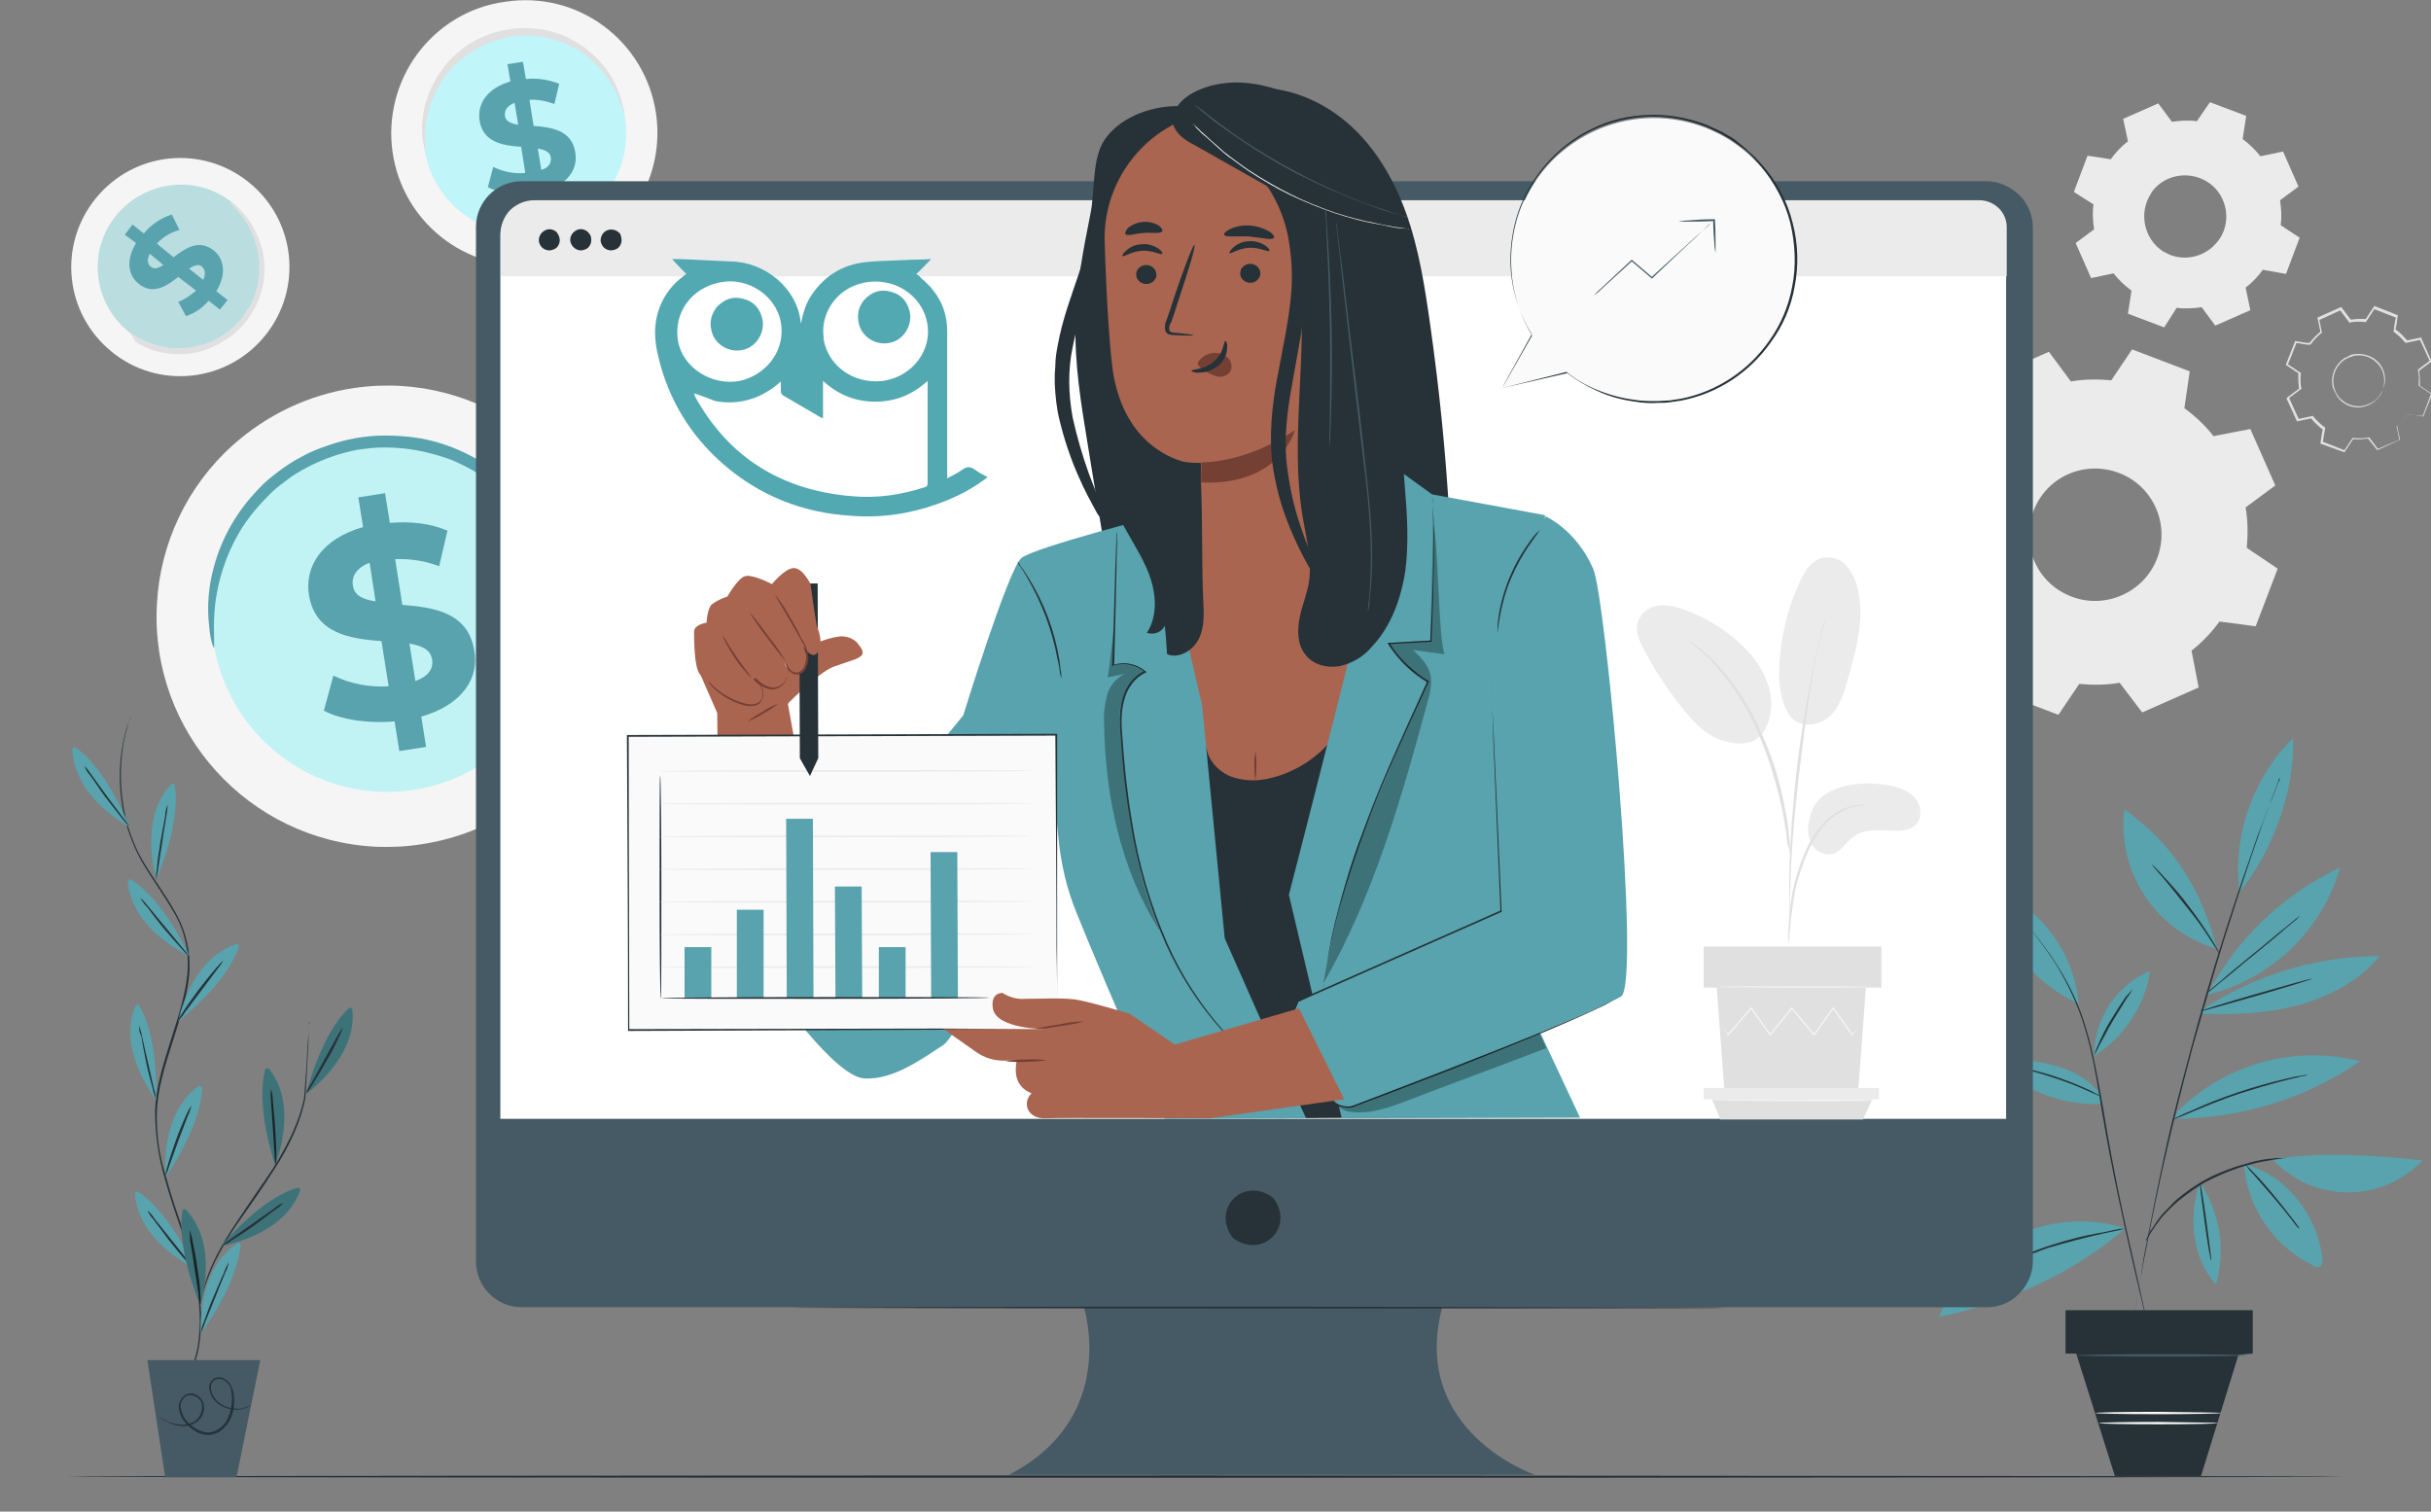 <?xml version="1.0" encoding="utf-8"?>
<!-- Generator: Adobe Illustrator 25.4.1, SVG Export Plug-In . SVG Version: 6.00 Build 0)  -->
<svg version="1.1" id="Layer_1" xmlns="http://www.w3.org/2000/svg" xmlns:xlink="http://www.w3.org/1999/xlink" x="0px" y="0px"
	 viewBox="0 0 409.1 254.4" style="enable-background:new 0 0 409.1 254.4;" xml:space="preserve">
<rect x="0" y="0" width="409.1" height="254.4" fill="#808080" stroke="none"/>
<style type="text/css">
	.st0{fill:#E0E0E0;}
	.st1{fill-rule:evenodd;clip-rule:evenodd;fill:#EBEBEB;}
	.st2{fill:#F5F5F5;}
	.st3{fill:#C0F5F9;}
	.st4{fill:#58A3AD;}
	.st5{fill:#C1F3F4;}
	.st6{fill:#BADDE0;}
	.st7{fill:#263238;}
	.st8{opacity:0.3;enable-background:new    ;}
	.st9{fill:#455A64;}
	.st10{fill:#FAFAFA;}
	.st11{fill:#FFFFFF;}
	.st12{fill:#EBEBEB;}
	.st13{fill:#AA6550;}
	.st14{fill:#754034;}
	.st15{fill:none;}
	.st16{fill:#52A9B1;}
	.st17{fill:#52A9B2;}
</style>
<path class="st0" d="M401,65.6c-0.1,0.4-0.3,0.7-0.5,1c-1,1.4-2.7,2.2-4.4,1.9c-0.8-0.1-1.5-0.5-2.1-1c-0.3-0.3-0.6-0.6-0.8-1
	c-0.2-0.4-0.4-0.8-0.6-1.2c-0.5-1.9,0.3-3.9,1.9-5c0.4-0.2,0.8-0.4,1.2-0.6c1.2-0.3,2.5-0.1,3.6,0.5c1.5,0.9,2.3,2.6,2,4.4
	C401.2,64.9,401.1,65.3,401,65.6c0,0,0.1-0.3,0.2-1c0.1-1-0.1-2-0.6-2.8c-0.8-1.2-2.1-2-3.6-2c-0.4,0-0.8,0-1.2,0.2
	c-2.3,0.6-3.6,3-3,5.2c0.1,0.4,0.3,0.8,0.5,1.2c0.2,0.3,0.5,0.7,0.8,0.9c1.1,1,2.6,1.3,4,0.9c0.9-0.3,1.8-0.8,2.3-1.6
	C400.9,65.9,401,65.6,401,65.6L401,65.6z"/>
<path class="st0" d="M405.2,69.7h0.2l0.5,0.1l1.8,0.2l0,0c0.4-1,0.9-2.3,1.4-3.8v0.1l-2.1-1.4h0v0c0.1-0.9,0.1-1.8-0.1-2.7v0l0,0
	l2-1.5v0.1l-1.7-3.7l0.1,0.1l-2.4,0.5h-0.1l0,0c-0.6-0.7-1.2-1.3-1.9-1.8l-0.1,0v-0.1c0.1-0.8,0.2-1.6,0.4-2.4l0.1,0.1l-3.8-1.5
	l0.1,0l-1.4,2.1l0,0.1H398c-0.9-0.1-1.8-0.1-2.6,0.1h-0.1l0-0.1l-1.5-2l0.1,0l-3.7,1.7l0.1-0.1l0.5,2.4V56l-0.1,0
	c-0.7,0.6-1.3,1.2-1.8,1.9l-0.1,0.1h-0.3l-0.3,0l-0.6-0.1l-1.2-0.2l0.1-0.1c-0.5,1.3-1,2.6-1.5,3.8l0-0.1l2.1,1.4l0.1,0v0.1
	c-0.1,0.9-0.1,1.8,0.1,2.6v0.1l-0.1,0l-2,1.5l0-0.1c0.6,1.3,1.1,2.5,1.7,3.7l-0.1-0.1l2.4-0.5h0.1l0,0.1c0.6,0.7,1.2,1.3,1.9,1.8
	l0.1,0v0.1l-0.4,2.4l-0.1-0.1l3.8,1.5l-0.1,0l1.4-2.1l0,0h0.1c0.9,0.1,1.8,0.1,2.7-0.1h0l0,0l1.5,2H400l3.8-1.6l0,0.1
	c-0.2-0.8-0.3-1.6-0.5-2.4c0.5-0.4,1-0.9,1.4-1.4L405,70C405,69.9,405.1,69.8,405.2,69.7l-0.1,0.1c-0.1,0.1-0.2,0.3-0.3,0.4
	c-0.4,0.5-0.9,1-1.4,1.4v0c0.1,0.7,0.3,1.5,0.5,2.4v0h0l-3.7,1.7H400l0,0l-1.5-1.9h0.1c-0.9,0.1-1.8,0.2-2.7,0.1l0.1,0l-1.4,2.1
	l0,0.1h-0.1l-3.9-1.4h-0.1v-0.1c0.1-0.8,0.2-1.6,0.4-2.4l0,0.1c-0.7-0.5-1.4-1.2-2-1.9l0.1,0l-2.4,0.5h-0.1l0-0.1l-1.7-3.7l0-0.1
	l0.1-0.1l2-1.5l0,0.1c-0.1-0.9-0.2-1.8-0.1-2.7l0.1,0.1l-2.1-1.4l-0.1-0.1l0-0.1c0.5-1.3,1-2.5,1.5-3.8l0-0.1h0.1l1.2,0.2l0.6,0.1
	l0.3,0h0.3l-0.1,0.1c0.5-0.7,1.2-1.4,1.9-2l0,0.1l-0.5-2.4v-0.1l0.1,0l3.8-1.7l0.1,0l0.1,0.1l1.5,2l-0.1,0c0.9-0.1,1.8-0.2,2.7-0.1
	l-0.1,0l1.4-2.1l0-0.1l0.1,0l3.8,1.5l0.1,0v0.1c-0.1,0.9-0.2,1.7-0.4,2.4l0-0.1c0.7,0.5,1.4,1.2,2,1.9l-0.1,0l2.4-0.5h0.1V57
	l1.7,3.8v0.1l-0.1,0l-2,1.5l0-0.1c0.1,0.9,0.2,1.8,0.1,2.7l0-0.1l2.1,1.4l0,0v0c-0.6,1.6-1.1,2.8-1.5,3.8h0l-1.8-0.3l-0.5-0.1
	C405.3,69.8,405.2,69.7,405.2,69.7z"/>
<path class="st1" d="M380.8,45.4c-0.8,1.1-1.8,2.2-2.9,3l0.8,3.8l-5.9,2.6l-2.3-3.1c-1.4,0.2-2.8,0.3-4.2,0.1l-2.1,3.3l-6.1-2.3
	l0.6-3.9c-1.1-0.8-2.2-1.8-3-2.9l-3.8,0.8l-2.6-5.9l3.1-2.3c-0.2-1.4-0.3-2.8-0.1-4.2l-3.3-2.1l2.3-6.1l3.9,0.6
	c0.8-1.1,1.8-2.2,2.9-3l-0.8-3.8l5.9-2.6l2.3,3.1c1.4-0.2,2.8-0.3,4.2-0.1l2.2-3.2l6.1,2.3l-0.6,3.9c1.1,0.8,2.1,1.8,3,2.9l3.8-0.8
	l2.6,5.9l-3.1,2.3c0.2,1.4,0.3,2.8,0.1,4.2L387,40l-2.3,6.1L380.8,45.4L380.8,45.4L380.8,45.4z M374.2,38.9c1-2.6,0.3-5.6-1.7-7.5
	c-2.8-2.6-7.2-2.5-9.8,0.2c-0.3,0.3-0.6,0.7-0.8,1.1c-2,3.2-1.1,7.5,2.1,9.6c0.4,0.2,0.8,0.4,1.2,0.6c2.6,1,5.6,0.3,7.5-1.7
	C373.4,40.5,373.9,39.7,374.2,38.9L374.2,38.9z M373.5,104.6c-1.3,1.8-2.9,3.5-4.7,4.9l1.2,6.2l-9.5,4.2l-3.8-5
	c-2.2,0.4-4.5,0.4-6.8,0.2l-3.5,5.2l-9.7-3.7l0.9-6.2c-1.8-1.3-3.5-2.9-4.9-4.7l-6.2,1.2l-4.2-9.5l5-3.8c-0.4-2.2-0.4-4.5-0.2-6.8
	l-5.2-3.5l3.7-9.7l6.2,0.9c1.3-1.8,2.9-3.5,4.7-4.9l-1.2-6.2l9.5-4.2l3.7,5c2.2-0.4,4.5-0.4,6.8-0.2l3.5-5.2l9.7,3.7l-0.9,6.2
	c1.8,1.3,3.5,2.9,4.9,4.7l6.2-1.2l4.2,9.5l-5,3.7c0.4,2.2,0.4,4.5,0.2,6.8l5.2,3.5l-3.7,9.7L373.5,104.6L373.5,104.6L373.5,104.6z
	 M363,94c2.2-5.7-0.6-12.2-6.4-14.4s-12.2,0.6-14.4,6.4s0.6,12.2,6.4,14.4C354.3,102.6,360.8,99.7,363,94L363,94z"/>
<path class="st2" d="M110.4,19.1c1.3,9-2.9,17.8-10.7,22.5c-10.6,6.3-24.3,2.9-30.7-7.7c-6.3-10.6-2.9-24.3,7.7-30.7
	c2.5-1.5,5.3-2.5,8.3-2.9C97.3-1.6,108.6,6.9,110.4,19.1C110.4,19.1,110.4,19.1,110.4,19.1z"/>
<path class="st3" d="M105.2,19.9c1.4,9.3-5.1,18-14.4,19.4c-4.5,0.7-9-0.5-12.7-3.2c-7.6-5.6-9.1-16.3-3.5-23.9
	c2.7-3.6,6.7-6,11.2-6.7C95.1,4.1,103.8,10.6,105.2,19.9z"/>
<path class="st0" d="M105.1,19.3c-0.1,0-0.3-0.7-0.7-2c-0.6-1.8-1.6-3.4-2.7-4.9c-1.7-2.2-3.9-3.9-6.4-5c-0.7-0.3-1.5-0.6-2.2-0.8
	c-0.8-0.2-1.6-0.4-2.4-0.5C89.7,6,88.9,6,88,6c-0.9,0-1.8,0.1-2.6,0.3c-0.9,0.2-1.7,0.4-2.5,0.7c-0.8,0.3-1.6,0.6-2.3,1
	c-0.7,0.4-1.4,0.8-2.1,1.3c-0.6,0.5-1.2,1-1.8,1.5c-1,1-2,2.2-2.7,3.4c-0.6,1.1-1.2,2.3-1.6,3.5c-0.6,1.8-0.9,3.6-0.8,5.5
	c0,1.3,0.1,2.1,0,2.1c-0.1,0-0.3-0.7-0.5-2.1c-0.2-1.9,0-3.9,0.5-5.8c0.8-2.8,2.3-5.4,4.3-7.5c1.2-1.2,2.6-2.3,4.1-3.1
	c0.8-0.4,1.7-0.8,2.5-1.1c2.7-0.9,5.5-1.2,8.3-0.8c0.9,0.1,1.7,0.3,2.6,0.6C94.2,5.7,95,6,95.7,6.4c1.4,0.7,2.7,1.5,3.9,2.6
	c1,0.9,1.9,1.9,2.7,3c1.1,1.6,1.9,3.4,2.4,5.3C105.1,18.6,105.1,19.3,105.1,19.3z"/>
<path class="st4" d="M91.7,32.1l0.5,2.9l-2.6,0.4L89,32.6c-2.6,0.3-5.2-0.2-6.9-1.1l0.9-3.4c1.7,0.8,3.5,1.2,5.4,1l-0.7-4.4
	c-3-0.2-6.4-0.7-7-4.4c-0.4-2.8,1.2-5.4,5.2-6.6l-0.5-2.9l2.6-0.4l0.5,2.9c1.9-0.2,3.8,0.1,5.6,0.8l-0.8,3.4
	c-1.4-0.5-2.8-0.8-4.2-0.7l0.7,4.4c3,0.2,6.4,0.7,7,4.4C97.3,28.3,95.7,31,91.7,32.1z M87.2,21l-0.6-3.7c-1.3,0.5-1.8,1.4-1.6,2.3
	C85.1,20.4,86,20.8,87.2,21z M92.7,26.5c-0.1-0.9-1-1.3-2.2-1.5l0.6,3.6C92.4,28.2,92.8,27.4,92.7,26.5L92.7,26.5z"/>
<path class="st2" d="M103.5,98c3.1,21.2-11.5,41-32.7,44.1c-2.5,0.4-5.1,0.5-7.6,0.4c-21.4-1.1-37.9-19.3-36.8-40.7
	c0.5-10.3,5.1-20,12.8-26.9c5.7-5.1,12.8-8.5,20.4-9.6C80.7,62.2,100.4,76.9,103.5,98z"/>
<path class="st5" d="M94.4,99.4c1.8,11.8-3.8,23.6-14.1,29.7c-10.3,6.1-23.2,5.5-32.8-1.7c-13.1-9.8-15.8-28.3-6.1-41.4
	c4.7-6.3,11.7-10.5,19.5-11.6C77,72.1,92,83.2,94.4,99.4z"/>
<path class="st4" d="M94.2,98.5c-0.2,0-0.5-1.2-1.3-3.4c-1.1-3-2.7-5.9-4.7-8.5c-1.4-1.7-2.9-3.3-4.6-4.7c-2-1.6-4.1-2.9-6.5-4
	c-1.2-0.6-2.5-1-3.9-1.4c-1.4-0.4-2.8-0.7-4.2-0.9c-1.5-0.2-2.9-0.3-4.4-0.3c-1.5,0-3,0.2-4.5,0.4c-1.5,0.3-3,0.7-4.4,1.2
	c-1.4,0.5-2.8,1.1-4.1,1.8c-1.3,0.7-2.5,1.4-3.6,2.3c-1.1,0.8-2.2,1.7-3.1,2.7c-1.8,1.8-3.4,3.8-4.7,6c-1.1,1.9-2,3.9-2.7,6.1
	c-1,3.1-1.5,6.3-1.5,9.6c0,2.3,0.1,3.6,0,3.6c-0.1,0-0.6-1.2-0.8-3.6c-0.4-3.4-0.1-6.8,0.8-10c1.3-4.9,3.9-9.4,7.5-13.1
	c1-1.1,2.1-2,3.3-2.9c1.2-0.9,2.5-1.8,3.9-2.5c1.4-0.8,2.9-1.4,4.4-1.9c3.1-1.1,6.4-1.7,9.7-1.7c1.6,0,3.2,0.1,4.8,0.3
	c3,0.4,5.9,1.3,8.6,2.6c4.6,2.2,8.6,5.5,11.5,9.7c2,2.8,3.4,5.9,4.2,9.2C94.3,97.1,94.3,98.4,94.2,98.5L94.2,98.5z"/>
<path class="st4" d="M70.9,120.6l0.8,5.1l-4.5,0.7l-0.8-5c-4.5,0.4-9.1-0.3-11.9-1.8l1.6-5.9c2.9,1.4,6.1,2,9.3,1.8l-1.2-7.6
	c-5.2-0.4-11.1-1.2-12.2-7.7c-0.8-4.8,2.1-9.5,9.1-11.5l-0.8-5l4.5-0.7l0.8,5c3.5-0.3,6.9,0.1,9.7,1.3l-1.4,6
	c-2.3-0.9-4.8-1.3-7.4-1.2l1.2,7.7c5.2,0.4,11,1.2,12.1,7.6C80.7,114,77.9,118.6,70.9,120.6L70.9,120.6z M63.2,101.2l-1-6.5
	c-2.3,0.9-3.1,2.4-2.8,3.9C59.6,100.2,61.1,100.9,63.2,101.2L63.2,101.2z M72.7,110.9c-0.3-1.6-1.7-2.2-3.8-2.6l1,6.3
	C72.2,113.8,73,112.4,72.7,110.9L72.7,110.9z"/>
<path class="st2" d="M18.8,59.2c-7.9-6.4-9.1-17.9-2.7-25.8s17.9-9.1,25.8-2.7s9.1,17.9,2.7,25.8c0,0,0,0,0,0
	C38.2,64.4,26.6,65.6,18.8,59.2C18.8,59.2,18.8,59.2,18.8,59.2z"/>
<path class="st6" d="M21.6,55.8c-6-4.9-6.9-13.7-2-19.6s13.7-6.9,19.6-2s6.9,13.7,2,19.6c0,0,0,0,0,0C36.3,59.8,27.6,60.7,21.6,55.8
	C21.6,55.8,21.6,55.8,21.6,55.8z"/>
<path class="st0" d="M21.9,56.1c0.1-0.1,0.6,0.3,1.5,0.8c1.4,0.7,2.8,1.2,4.3,1.5c2.2,0.4,4.5,0.2,6.7-0.5c1.3-0.4,2.4-1,3.5-1.8
	c0.6-0.4,1.1-0.8,1.6-1.3c0.5-0.5,1-1,1.4-1.6c0.4-0.6,0.8-1.2,1.2-1.8c0.3-0.6,0.6-1.3,0.8-1.9c0.2-0.6,0.4-1.3,0.5-1.9
	c0.1-0.6,0.2-1.3,0.2-1.9c0.1-1.2,0-2.4-0.3-3.6c-0.2-1-0.5-2-1-3c-0.6-1.4-1.5-2.7-2.5-3.8c-0.7-0.8-1.2-1.2-1.2-1.3
	c0.5,0.2,1,0.6,1.4,1c1.2,1.1,2.2,2.3,2.9,3.8c0.5,1,0.9,2,1.2,3.1c0.5,1.9,0.5,3.9,0.2,5.9c-0.3,1.5-0.8,2.9-1.5,4.2
	c-0.4,0.7-0.8,1.3-1.3,2c-0.5,0.6-1,1.2-1.6,1.7c-0.5,0.5-1.1,1-1.8,1.4c-0.6,0.4-1.2,0.8-1.9,1.1c-0.6,0.3-1.3,0.6-1.9,0.8
	c-2.3,0.7-4.7,0.8-7.1,0.3c-1.6-0.3-3.1-0.9-4.4-1.8C22.3,56.6,21.9,56.1,21.9,56.1z"/>
<path class="st4" d="M22.9,40.9L21,39.5l1.3-1.7l1.9,1.5c1.2-1.5,2.9-2.6,4.7-3.2l1.3,2.6c-1.5,0.4-2.8,1.2-3.8,2.3l2.8,2.3
	c2-1.5,4.2-3.1,6.7-1.2c1.8,1.4,2.3,4,0.5,6.9l1.9,1.5L37,52.1l-1.9-1.5c-1,1.2-2.3,2.1-3.8,2.6L30,50.8c1.1-0.4,2.1-1.1,3-1.9
	L30,46.6c-1.9,1.5-4.2,3.1-6.6,1.2C21.6,46.4,21.1,43.9,22.9,40.9L22.9,40.9z M31.8,45.2l2.4,1.9c0.5-1.1,0.3-1.8-0.3-2.3
	C33.4,44.4,32.6,44.7,31.8,45.2C31.8,45.2,31.8,45.2,31.8,45.2z M25.4,44.9c0.6,0.5,1.3,0.2,2.1-0.3l-2.3-1.9
	C24.7,43.7,24.8,44.5,25.4,44.9z"/>
<path class="st7" d="M394.5,248.5c0,0.1-85.8,0.2-191.6,0.2s-191.6-0.1-191.6-0.2s85.8-0.2,191.6-0.2
	C308.8,248.4,394.5,248.4,394.5,248.5z M31.4,232.2c0-0.1,0.1-0.2,0.1-0.3c0.1-0.2,0.2-0.5,0.4-0.8c0.5-1,0.8-2.1,1.1-3.2
	c0.7-2.8,1-7.2-0.1-12.3c-0.6-2.8-1.3-5.6-2.3-8.3c-1-2.9-2.1-6.1-3-9.4c-1-3.5-1.5-7.2-1.5-10.9c0.1-3.8,1.3-7.7,2.5-11.5
	c1.2-3.8,2.5-7.6,2.9-11.3c0.4-3.6-0.3-7.3-2.1-10.4c-1.7-3-3.7-5.7-5.3-8.4c-1.5-2.5-2.5-5.2-3.2-8c-0.9-4.1-1-8.3-0.2-12.4
	c0.3-1.5,0.7-3,1.3-4.4c0,0.1,0,0.2-0.1,0.3c-0.1,0.2-0.2,0.5-0.3,0.8c-0.3,1.1-0.6,2.2-0.8,3.3c-0.7,4.1-0.6,8.3,0.3,12.4
	c0.7,2.8,1.7,5.5,3.2,7.9c1.6,2.7,3.6,5.3,5.3,8.4c1.8,3.2,2.6,7,2.2,10.7c-0.4,3.8-1.7,7.6-2.9,11.4c-1.2,3.8-2.4,7.6-2.5,11.4
	c-0.1,3.6,0.4,7.3,1.5,10.7c0.9,3.4,2,6.5,3,9.4c0.9,2.7,1.7,5.5,2.3,8.3c1,5.2,0.7,9.6,0,12.4c-0.3,1.1-0.7,2.2-1.2,3.2
	c-0.2,0.3-0.3,0.6-0.4,0.8C31.5,232,31.5,232.1,31.4,232.2L31.4,232.2z"/>
<path class="st4" d="M26.3,148c0,0-3.1-10.1,2.5-16c0.1-0.1,0.2-0.1,0.4-0.1c0.1,0,0.2,0.1,0.2,0.3C29.7,133.8,30.1,138.9,26.3,148
	L26.3,148z"/>
<path class="st7" d="M28.2,135.4c0,0.6-0.1,1.3-0.2,1.9c-0.2,1.3-0.5,2.8-0.7,4.5c-0.3,1.7-0.5,3.2-0.7,4.5
	c-0.1,0.6-0.2,1.2-0.3,1.8c-0.1-0.6,0-1.3,0.1-1.9c0.1-1.2,0.3-2.7,0.6-4.5c0.3-1.7,0.6-3.3,0.8-4.4C27.8,136.6,28,136,28.2,135.4
	L28.2,135.4z"/>
<path class="st4" d="M30,171.9c0,0,1.9-10.4,9.7-13c0.1,0,0.1,0,0.2,0c0.2,0,0.3,0.2,0.3,0.4c0,0,0,0,0,0
	C39.7,161,37.7,165.6,30,171.9z"/>
<path class="st7" d="M37.6,161.6c-0.3,0.6-0.7,1.1-1.1,1.6l-2.7,3.6l-2.7,3.6c-0.3,0.5-0.7,1-1.2,1.5c0.2-0.6,0.6-1.1,0.9-1.6
	c0.6-1,1.6-2.3,2.6-3.7c0.9-1.2,1.9-2.4,2.8-3.5C36.7,162.5,37.2,162,37.6,161.6L37.6,161.6z"/>
<path class="st4" d="M27.9,198.1c0,0-1.2-10.5,5.5-15.3c0.1-0.1,0.2-0.1,0.4,0c0.1,0.1,0.2,0.2,0.2,0.3
	C34,184.7,33.4,189.8,27.9,198.1L27.9,198.1z"/>
<path class="st7" d="M32.2,186c-0.1,0.6-0.3,1.2-0.6,1.8l-1.6,4.2l-1.5,4.2c-0.2,0.6-0.4,1.2-0.7,1.8c0.1-0.6,0.2-1.2,0.4-1.8
	c0.3-1.1,0.8-2.6,1.4-4.3c0.5-1.4,1.1-2.8,1.7-4.2C31.6,187.1,31.9,186.5,32.2,186L32.2,186z"/>
<path class="st4" d="M33.8,224.4c0,0-0.8-10.6,6.1-15.1c0.1,0,0.1-0.1,0.2-0.1c0.2,0,0.4,0.1,0.4,0.3c0,0,0,0,0,0
	C40.3,211.3,39.6,216.3,33.8,224.4L33.8,224.4z"/>
<path class="st7" d="M38.5,212.4c-0.1,0.6-0.3,1.2-0.6,1.8c-0.5,1.2-1.1,2.6-1.7,4.2l-1.7,4.2c-0.2,0.6-0.4,1.2-0.7,1.7
	c0.1-0.6,0.2-1.2,0.5-1.8c0.4-1.1,0.9-2.6,1.6-4.2c0.7-1.6,1.3-3.1,1.8-4.1C37.9,213.5,38.2,213,38.5,212.4L38.5,212.4z"/>
<path class="st4" d="M21.8,139.2c0,0-9.4-4.9-9.6-13.1c0-0.2,0.1-0.4,0.3-0.4c0.1,0,0.1,0,0.2,0.1C14.1,126.7,18,130,21.8,139.2z"/>
<path class="st7" d="M14.2,128.9c0.4,0.4,0.8,0.9,1.2,1.5L18,134l2.7,3.6c0.4,0.5,0.8,1,1.1,1.5c-0.5-0.4-0.9-0.9-1.3-1.4
	c-0.7-0.9-1.7-2.2-2.8-3.6c-0.9-1.2-1.7-2.5-2.6-3.7C14.7,130,14.4,129.4,14.2,128.9z"/>
<path class="st4" d="M31.9,160.9c0,0-9.7-4.3-10.4-12.5c0-0.2,0.1-0.4,0.3-0.4c0.1,0,0.1,0,0.2,0C23.5,148.9,27.6,152,31.9,160.9
	L31.9,160.9z"/>
<path class="st7" d="M23.6,151.1c0.5,0.4,0.9,0.9,1.3,1.4l2.9,3.5c1,1.2,1.9,2.3,2.9,3.5c0.4,0.5,0.8,0.9,1.2,1.5
	c-0.5-0.4-0.9-0.8-1.3-1.3c-1-1.1-2-2.2-3-3.4c-1-1.2-1.9-2.4-2.8-3.6C24.3,152.2,23.9,151.6,23.6,151.1L23.6,151.1z"/>
<path class="st4" d="M26.3,185.1c0,0-6.7-8.3-3.5-15.8c0.1-0.1,0.2-0.2,0.3-0.2c0.1,0,0.2,0,0.3,0.1
	C24.3,170.7,26.5,175.3,26.3,185.1z"/>
<path class="st7" d="M23.4,172.6c0.2,0.6,0.4,1.2,0.5,1.8c0.3,1.3,0.6,2.8,1,4.4c0.4,1.7,0.7,3.1,1,4.4c0.2,0.6,0.3,1.2,0.4,1.8
	c-0.3-0.6-0.5-1.2-0.6-1.8c-0.4-1.5-0.8-2.9-1.1-4.4c-0.3-1.5-0.6-3-0.8-4.4C23.5,173.9,23.4,173.3,23.4,172.6L23.4,172.6z"/>
<path class="st4" d="M32.9,213.6c0,0-9.6-4.5-10.2-12.7c0-0.1,0.1-0.3,0.2-0.3c0.1-0.1,0.3-0.1,0.4,0
	C24.7,201.5,28.7,204.7,32.9,213.6L32.9,213.6z"/>
<path class="st7" d="M24.8,203.7c0.5,0.4,0.9,0.9,1.2,1.4l2.8,3.5l2.8,3.5c0.4,0.5,0.8,1,1.1,1.5c-0.5-0.4-1-0.8-1.3-1.3
	c-0.8-0.9-1.8-2.1-2.9-3.5c-0.9-1.2-1.8-2.4-2.7-3.6C25.4,204.8,25.1,204.3,24.8,203.7L24.8,203.7z M52,172c0,0.1,0,0.2,0,0.2v0.7
	c0,0.6-0.1,1.5-0.1,2.6c-0.1,2.3-0.3,5.4-0.5,9.2c-0.7,3.8-2.6,8.1-5.3,12.2c-1.9,3-3.9,5.8-5.7,8.4c-1.6,2.2-3,4.6-4.2,7
	c-0.8,1.7-1.5,3.4-2,5.2c-0.2,0.6-0.3,1.1-0.4,1.5c0,0.2-0.1,0.3-0.1,0.5c0-0.2,0-0.4,0.1-0.5c0-0.3,0.2-0.8,0.3-1.5
	c0.4-1.8,1.1-3.6,1.9-5.3c1.2-2.5,2.7-4.9,4.2-7.1c1.7-2.6,3.7-5.4,5.7-8.4c2.6-4.1,4.6-8.3,5.3-12.1c0.3-3.8,0.5-6.9,0.6-9.2
	c0.1-1.1,0.2-1.9,0.2-2.6c0-0.3,0-0.5,0.1-0.7C52.1,172,52,172,52,172L52,172z"/>
<path class="st4" d="M46.3,196.1c0,0,4.1-9.8-1-16.2c0,0-0.1-0.1-0.2-0.1c-0.1,0-0.3,0-0.4,0.1c0,0-0.1,0.1-0.1,0.2
	C44.2,181.6,43.3,186.7,46.3,196.1z"/>
<path class="st7" d="M45.6,183.3c0.2,0.6,0.3,1.2,0.3,1.9c0.1,1.2,0.3,2.7,0.4,4.5c0.1,1.8,0.2,3.4,0.2,4.5c0,0.6,0,1.3-0.1,1.9
	c-0.1-0.6-0.2-1.2-0.2-1.9c-0.1-1.3-0.2-2.8-0.3-4.5c-0.1-1.7-0.2-3.2-0.3-4.5C45.6,184.5,45.5,183.9,45.6,183.3z"/>
<path class="st8" d="M46.3,196.1c0,0,4.1-9.8-1-16.2c0,0-0.1-0.1-0.2-0.1c-0.1,0-0.3,0-0.4,0.1c0,0-0.1,0.1-0.1,0.2
	C44.2,181.6,43.3,186.7,46.3,196.1z"/>
<path class="st4" d="M33.7,219.7c0,0,3.3-10.1-2.4-16.1c-0.1-0.1-0.3-0.2-0.5,0c0,0,0,0,0,0c0,0-0.1,0.1-0.1,0.2
	C30.4,205.4,30,210.5,33.7,219.7z"/>
<path class="st7" d="M31.9,207c0.2,0.6,0.4,1.2,0.5,1.8c0.3,1.5,0.6,3,0.8,4.5c0.3,1.8,0.5,3.3,0.5,4.5c0.1,0.6,0.1,1.3,0,1.9
	c-0.2-0.6-0.3-1.2-0.3-1.9c-0.2-1.3-0.4-2.8-0.7-4.5c-0.2-1.7-0.5-3.2-0.7-4.5C32,208.2,31.9,207.6,31.9,207z"/>
<path class="st8" d="M33.7,219.7c0,0,3.3-10.1-2.4-16.1c-0.1-0.1-0.3-0.2-0.5,0c0,0,0,0,0,0c0,0-0.1,0.1-0.1,0.2
	C30.4,205.4,30,210.5,33.7,219.7z"/>
<path class="st4" d="M51.5,184.1c0,0,8.7-6.1,7.8-14.2c0-0.2-0.2-0.3-0.4-0.3c-0.1,0-0.2,0-0.2,0.1
	C57.4,170.8,54.1,174.6,51.5,184.1z"/>
<path class="st8" d="M51.5,184.1c0,0,8.7-6.1,7.8-14.2c0-0.2-0.2-0.3-0.4-0.3c-0.1,0-0.2,0-0.2,0.1
	C57.4,170.8,54.1,174.6,51.5,184.1z"/>
<path class="st7" d="M57.7,172.9c-0.2,0.6-0.4,1.2-0.7,1.7c-0.6,1.4-1.3,2.7-2.1,4c-0.7,1.3-1.5,2.6-2.3,3.9
	c-0.3,0.6-0.7,1.1-1.1,1.5c0.2-0.6,0.5-1.1,0.9-1.7l2.2-4l2.2-4C57,174,57.3,173.4,57.7,172.9L57.7,172.9z"/>
<path class="st4" d="M37.2,209.7c0,0,10.5-1.6,13.3-9.3c0.1-0.2,0-0.4-0.2-0.5c-0.1,0-0.1,0-0.2,0C48.4,200.3,43.7,202.2,37.2,209.7
	z"/>
<path class="st8" d="M37.2,209.7c0,0,10.5-1.6,13.3-9.3c0.1-0.2,0-0.4-0.2-0.5c-0.1,0-0.1,0-0.2,0C48.4,200.3,43.7,202.2,37.2,209.7
	z"/>
<path class="st7" d="M47.7,202.4c-0.4,0.5-0.9,0.9-1.4,1.2c-1.2,0.9-2.4,1.8-3.6,2.7c-1.4,1-2.8,1.9-3.8,2.5
	c-0.5,0.4-1.1,0.7-1.7,0.9c0.5-0.4,1-0.8,1.5-1.1l3.7-2.6l3.7-2.6C46.6,203,47.2,202.6,47.7,202.4L47.7,202.4z"/>
<path class="st9" d="M24.8,228.9l3,19.7l12,0l4-19.7C43.9,228.9,24.8,228.9,24.8,228.9z"/>
<path class="st7" d="M42.1,236.5c0,0,0,0-0.1,0.1c-0.1,0.1-0.2,0.1-0.3,0.2c-0.4,0.2-0.9,0.3-1.3,0.4c-0.7,0.1-1.5,0-2.2-0.2
	c-1-0.3-1.8-0.9-2.4-1.7c-0.3-0.5-0.5-1.1-0.6-1.6c-0.1-0.7,0.3-1.3,0.8-1.7c0.6-0.3,1.4-0.3,2,0.2c0.6,0.4,1,1.1,1.2,1.8
	c0.2,0.7,0.2,1.5,0.2,2.2c0,0.8-0.2,1.5-0.5,2.3c-0.3,0.8-0.8,1.4-1.4,2c-0.6,0.6-1.5,0.9-2.3,1c-0.9,0-1.7-0.2-2.4-0.7
	c-0.7-0.4-1.3-1-1.8-1.6c-0.5-0.6-0.8-1.4-0.9-2.2c-0.1-0.8,0.3-1.6,0.9-2.1c0.6-0.5,1.5-0.5,2.1-0.1c0.6,0.3,1.1,0.9,1.2,1.6
	c0.2,1.3-0.4,2.5-1.5,3.1c-0.9,0.5-1.9,0.6-2.9,0.4c-0.7-0.1-1.4-0.4-2.1-0.8c-0.4-0.2-0.8-0.5-1.2-0.8c-0.1-0.1-0.3-0.2-0.4-0.3
	c0.1,0.1,0.3,0.2,0.4,0.3c0.3,0.2,0.7,0.4,1.2,0.7c0.6,0.4,1.3,0.6,2.1,0.7c0.9,0.2,1.9,0,2.7-0.4c1-0.6,1.5-1.7,1.4-2.9
	c-0.1-0.6-0.5-1.1-1.1-1.4c-0.6-0.3-1.3-0.3-1.8,0.1c-0.5,0.5-0.8,1.1-0.7,1.8c0.1,0.7,0.4,1.4,0.8,2c0.5,0.6,1.1,1.1,1.7,1.5
	c0.7,0.4,1.4,0.7,2.2,0.7c0.8-0.1,1.5-0.4,2.1-0.9c0.6-0.5,1-1.1,1.3-1.9c0.3-0.7,0.4-1.4,0.5-2.2c0.1-0.7,0-1.4-0.1-2.1
	c-0.1-0.7-0.5-1.2-1-1.6c-0.5-0.4-1.2-0.4-1.7-0.2c-0.5,0.3-0.8,0.9-0.7,1.4c0,0.5,0.2,1.1,0.5,1.5c0.5,0.8,1.3,1.4,2.2,1.7
	c0.7,0.2,1.4,0.3,2.1,0.3C40.9,237,41.5,236.8,42.1,236.5L42.1,236.5z"/>
<path class="st4" d="M366.4,187.1c8.1-8.1,19.8-11.3,30.8-8.5c-9.2,6.3-20,9.6-31.2,9.7 M376.9,150.1c-1.3-9.1,2.2-19.3,9-25.9
	C386.2,133.2,382.4,143.3,376.9,150.1z M371.5,167.3c4.9-9.3,12.7-16.8,22.3-21.3c-3,10.6-11.6,18.8-22.3,21.4 M370.3,170.6
	c5.5,0.2,11,0,16.3-1.4c5.3-1.4,10.4-4.1,13.9-8.3c-10.7,0-21.2,3.2-30.2,9.2 M373.1,159.7c-2.8-10.4-7.4-17.6-15.6-23.5
	C356.2,146.8,362.8,156.7,373.1,159.7 M352.4,177.7c0-6.2,3.7-11.9,9.4-14.3C361.3,168.8,357.1,175,352.4,177.7z M349.8,168.9
	c-0.8-8.9-6.7-16.6-15.1-19.6C336.6,158,341.6,165.2,349.8,168.9z M353.7,184.5c-1.9-2.8-5.1-4.5-8.4-5.3c-3.3-0.9-6.7-0.9-10.1-1
	c4.7,5.1,11.3,7.8,18.2,7.6 M357.7,206.7c-12.8-3.9-26.4,2.5-31.4,14.9C337.6,219.4,348.9,214.3,357.7,206.7z M370.2,199
	c-1.9,5.6-1.5,12.4,2.7,17.2C374.6,210.4,373.6,204,370.2,199z M377.6,195.9c0.6,7.4,5,13.8,11.7,17.1c0.3,0.2,0.7,0.3,1,0.2
	c0.5-0.2,0.6-0.9,0.5-1.5C390,204.5,384.6,197.6,377.6,195.9 M382.4,195.1c1.6,1.7,3.6,3.1,5.7,4.1c4.4,1.9,9.4,2,13.8,0.1
	c2.2-0.9,4.1-2.3,5.8-4C399.7,194.4,390.4,193.8,382.4,195.1L382.4,195.1z"/>
<path class="st7" d="M383.6,130.9c0,0.1,0,0.2-0.1,0.2l-0.2,0.7c-0.2,0.6-0.6,1.5-1,2.6c-0.4,1.1-0.9,2.5-1.5,4.1
	c-0.3,0.8-0.6,1.7-0.9,2.6l-1,2.9c-1.4,4.1-3,9-4.7,14.4c-1.8,5.9-3.5,11.8-5.2,17.8c-1.7,6.3-3.2,12.4-4.5,18
	c-1.3,5.6-2.3,10.6-3.1,14.8c-0.2,1.1-0.4,2.1-0.6,3c-0.2,1-0.3,1.9-0.5,2.7c-0.3,1.4-0.5,2.9-0.7,4.3c-0.2,1.2-0.3,2.1-0.4,2.7
	c0,0.3-0.1,0.5-0.1,0.7c0,0.2,0,0.2,0,0.2c0-0.1,0-0.2,0-0.2c0-0.2,0-0.4,0.1-0.7c0.1-0.6,0.2-1.6,0.4-2.8c0.2-1.2,0.4-2.7,0.7-4.3
	c0.1-0.8,0.3-1.7,0.4-2.7c0.2-1,0.4-2,0.6-3c0.8-4.2,1.8-9.3,3-14.8c1.2-5.6,2.8-11.6,4.5-18s3.5-12.4,5.2-17.8
	c1.5-4.8,3.1-9.6,4.8-14.4l1-2.9c0.3-0.9,0.7-1.8,1-2.6c0.6-1.6,1.1-3,1.6-4.1c0.4-1.1,0.8-2,1-2.6l0.3-0.7
	C383.6,131,383.6,130.9,383.6,130.9L383.6,130.9z"/>
<path class="st7" d="M339.5,153.9c0,0,0,0,0.1,0.1l0.4,0.4c0.3,0.4,0.8,0.9,1.4,1.6c1.7,2,3.3,4.1,4.7,6.3c2.1,3.3,3.8,6.8,4.9,10.6
	c1.3,4.2,2.1,9,3,14c1.6,10,3.6,19,5.1,25.5c0.7,3.2,1.3,5.8,1.7,7.7c0.2,0.9,0.4,1.6,0.5,2.1c0,0.2,0.1,0.4,0.1,0.5
	c0,0.1,0,0.1,0,0.2c0-0.1,0-0.1-0.1-0.2c0-0.1-0.1-0.3-0.1-0.5c-0.1-0.5-0.3-1.2-0.5-2.1c-0.6-2.6-1.2-5.1-1.8-7.7
	c-1.5-6.5-3.5-15.4-5.2-25.5c-0.8-5-1.6-9.8-2.9-14c-1.1-3.7-2.8-7.3-4.8-10.6c-1.4-2.2-3-4.3-4.6-6.3c-0.6-0.7-1.1-1.3-1.4-1.6
	l-0.4-0.4C339.6,154,339.6,153.9,339.5,153.9L339.5,153.9z M384.8,194.8c-0.1,0-0.2,0.1-0.3,0.1l-0.8,0.1l-0.6,0.1l-0.7,0.1
	c-0.5,0.1-1.1,0.2-1.7,0.3l-1,0.2l-1.1,0.3c-0.7,0.2-1.5,0.4-2.3,0.7c-1.8,0.6-3.5,1.4-5.1,2.2c-1.6,0.9-3.1,2-4.6,3.2
	c-0.6,0.5-1.2,1.1-1.8,1.7c-0.5,0.5-1,1-1.4,1.6c-0.4,0.5-0.7,0.9-1,1.4c-0.3,0.4-0.5,0.7-0.7,1.1l-0.4,0.7c0,0.1-0.1,0.2-0.2,0.2
	c0-0.1,0.1-0.2,0.1-0.3l0.4-0.8c0.2-0.4,0.4-0.8,0.7-1.1c0.3-0.5,0.6-1,1-1.5c0.4-0.6,0.9-1.1,1.4-1.6c0.6-0.6,1.1-1.2,1.7-1.7
	c1.4-1.2,3-2.3,4.6-3.2c1.6-0.9,3.4-1.6,5.1-2.2c0.8-0.2,1.6-0.5,2.4-0.7l1.1-0.3l1-0.2c0.6-0.1,1.2-0.2,1.7-0.2l0.7-0.1h0.6l0.8,0
	C384.6,194.8,384.7,194.8,384.8,194.8L384.8,194.8z M387.1,154.1c-0.2,0.2-0.4,0.4-0.6,0.6l-1.7,1.4c-1.8,1.6-3.7,3.1-5.5,4.6
	c-1.9,1.5-3.7,3.1-5.6,4.6l-1.7,1.4c-0.2,0.2-0.4,0.3-0.7,0.5c0.2-0.2,0.4-0.4,0.6-0.6l1.7-1.4c1.8-1.6,3.7-3.1,5.5-4.6
	c1.9-1.5,3.7-3.1,5.6-4.6l1.7-1.4C386.7,154.4,386.9,154.2,387.1,154.1L387.1,154.1z M389.1,164.7c0,0.1-4.2,1.4-9.4,2.9
	c-5.2,1.5-9.5,2.7-9.5,2.6c0-0.1,4.2-1.4,9.4-2.9C384.8,165.8,389.1,164.6,389.1,164.7L389.1,164.7z M373.5,160.5
	c-0.2-0.2-0.3-0.4-0.4-0.6l-1.1-1.7c-1.2-1.9-2.5-3.7-3.9-5.4c-1.4-1.8-2.8-3.5-4.2-5.2c-0.5-0.6-1-1.1-1.3-1.5
	c-0.2-0.2-0.3-0.4-0.5-0.6c0.2,0.1,0.4,0.3,0.6,0.5c0.3,0.3,0.8,0.8,1.4,1.5c1.5,1.6,3,3.3,4.3,5.1c1.4,1.8,2.6,3.6,3.8,5.5
	c0.4,0.7,0.8,1.3,1,1.7C373.3,160,373.4,160.2,373.5,160.5L373.5,160.5z M358.9,166.4c-0.3,0.6-0.6,1.1-1,1.6
	c-0.6,1-1.5,2.4-2.4,3.9s-1.6,3-2.2,4c-0.3,0.6-0.5,1.1-0.9,1.7c0.2-0.6,0.4-1.2,0.7-1.8c0.6-1.4,1.3-2.8,2.1-4.1
	c0.8-1.3,1.6-2.6,2.5-3.9C358.1,167.4,358.5,166.9,358.9,166.4z"/>
<path class="st7" d="M353.9,184.7c-0.7-0.3-1.4-0.6-2.1-0.9c-1.7-0.8-3.5-1.5-5.2-2.1c-1.8-0.6-3.6-1.2-5.4-1.6
	c-0.8-0.2-1.5-0.4-2.3-0.6c0.2,0,0.4,0,0.6,0.1c0.4,0.1,1,0.2,1.7,0.3c3.7,0.8,7.3,2.1,10.7,3.7c0.5,0.3,1,0.5,1.5,0.8
	C353.5,184.5,353.7,184.6,353.9,184.7L353.9,184.7z M357.8,206.7c-0.1,0-0.2,0.1-0.3,0.1l-0.8,0.2l-2.8,0.6
	c-3.1,0.7-6.2,1.5-9.2,2.4c-3,1-5.9,2.4-8.5,4c-0.8,0.5-1.6,1.1-2.4,1.6c-0.3,0.2-0.6,0.4-0.8,0.6c0.1-0.1,0.1-0.1,0.2-0.2
	c0.1-0.1,0.3-0.3,0.6-0.5c0.7-0.6,1.5-1.2,2.3-1.7c2.7-1.7,5.5-3.1,8.6-4.1c3-1,6.1-1.8,9.2-2.3l2.8-0.6
	C357.1,206.8,357.5,206.8,357.8,206.7L357.8,206.7z M372.1,212.2c-0.1,0-0.6-2.9-1.1-6.6c-0.5-3.7-0.9-6.7-0.8-6.7
	c0.1,0,0.6,2.9,1.1,6.6C371.8,209.2,372.2,212.2,372.1,212.2z M386.9,206.8c-0.5-0.5-0.9-1-1.3-1.6c-0.8-1-1.9-2.4-3.2-3.9
	c-1.1-1.3-2.2-2.5-3.3-3.8c-0.5-0.5-0.9-1-1.3-1.6c0.2,0.1,0.3,0.2,0.4,0.4c0.3,0.2,0.6,0.6,1.1,1.1c1.2,1.2,2.3,2.5,3.3,3.7
	c1.1,1.3,2.1,2.6,3.1,3.9c0.4,0.5,0.7,0.9,0.9,1.2C386.8,206.4,386.9,206.6,386.9,206.8L386.9,206.8z M347.6,220.5v7.3h1.8l6.5,20.6
	h14.5l6.3-20.4l2.4-0.2v-7.3L347.6,220.5L347.6,220.5z"/>
<path class="st9" d="M378,228.1c0,0.1-6.4,0.2-14.3,0.2c-7.9,0-14.3-0.1-14.3-0.2s6.4-0.2,14.3-0.2C371.6,227.9,378,228,378,228.1z"
	/>
<path class="st7" d="M388.4,180.9c-0.3,0.1-0.6,0.2-0.9,0.2l-2.5,0.6c-2.8,0.7-5.5,1.5-8.3,2.4c-2.7,0.9-5.4,2-8,3.1l-2.4,1
	c-0.3,0.1-0.6,0.3-0.9,0.4c0.3-0.2,0.5-0.3,0.8-0.5c0.8-0.4,1.6-0.8,2.4-1.1c5.2-2.4,10.7-4.2,16.3-5.5c0.8-0.2,1.7-0.4,2.6-0.5
	C387.8,180.9,388.1,180.9,388.4,180.9L388.4,180.9z"/>
<path class="st10" d="M373.2,239.5c0,0.1-4.5,0.2-10,0.2c-5.5,0-10-0.1-10-0.2c0-0.1,4.5-0.2,10-0.2
	C368.7,239.4,373.2,239.4,373.2,239.5z M373.8,237.8c0,0.1-4.8,0.2-10.6,0.2c-5.9,0-10.6-0.1-10.6-0.2c0-0.1,4.8-0.2,10.6-0.2
	C369,237.7,373.8,237.7,373.8,237.8z"/>
<path class="st9" d="M334.3,30.5H87.8c-4.2,0-7.7,3.4-7.7,7.7c0,0,0,0,0,0v174.1c0,4.2,3.4,7.7,7.7,7.7l0,0h94.6
	c0,0,6,18.6-12.6,28.2h88.5c0,0-21.1-7.2-15.6-28.2h91.7c2,0,4-0.8,5.4-2.3c1.4-1.4,2.3-3.4,2.3-5.4V38.3c0-2-0.8-4-2.2-5.4
	C338.3,31.4,336.4,30.5,334.3,30.5L334.3,30.5z"/>
<path class="st7" d="M214.4,201.8c3.4,4.8-1.9,10-6.7,6.7c-0.2-0.1-0.3-0.3-0.4-0.4c-3.3-4.8,1.9-10,6.7-6.7
	C214.1,201.5,214.3,201.6,214.4,201.8L214.4,201.8z"/>
<path class="st11" d="M90,33.8h241.7c3.2,0,5.9,2.6,5.9,5.9v148.6H84.2V39.6C84.2,36.4,86.8,33.8,90,33.8z"/>
<path class="st12" d="M89.9,33.7h243.2c2.5,0,4.6,2,4.6,4.5c0,0,0,0,0,0v8.3H84.3v-7.3c0-1.5,0.6-2.9,1.6-3.9
	C87,34.3,88.4,33.7,89.9,33.7z"/>
<path class="st7" d="M94.2,40.4c0,0.7-0.4,1.4-1.1,1.6c-0.9,0.4-2-0.1-2.3-1c0-0.1-0.1-0.2-0.1-0.3c-0.1-0.7,0.2-1.4,0.8-1.8
	c0.7-0.5,1.6-0.4,2.2,0.2C94,39.5,94.2,40,94.2,40.4z M99.5,40.4c0,0.7-0.4,1.4-1.1,1.6c-0.9,0.4-1.9-0.1-2.3-1
	c-0.4-0.9,0.1-1.9,1-2.3c0.9-0.4,1.9,0.1,2.3,1C99.5,40,99.5,40.2,99.5,40.4z M104.6,40.4c0,0.7-0.4,1.4-1.1,1.6
	c-0.9,0.4-2-0.1-2.3-1c0-0.1-0.1-0.2-0.1-0.3c-0.1-0.7,0.2-1.4,0.8-1.8c0.8-0.5,1.9-0.3,2.5,0.5C104.5,39.7,104.6,40.1,104.6,40.4
	L104.6,40.4z M290.3,220.1c0,0.1-35.1,0.1-78.3,0.1s-78.4-0.1-78.4-0.1c0-0.1,35.1-0.2,78.4-0.2C255.2,220,290.3,220,290.3,220.1z"
	/>
<path class="st12" d="M307.8,133.3c2.9-1.5,6.4-1.7,9.6-1.2c1.7,0.3,3.6,0.8,4.8,2.1c1.2,1.3,1.4,3.6,0,4.8c-0.9,0.6-2,0.9-3,0.8
	c-2.5,0-5.4-0.5-7.4,1.1c-1.2,0.9-1.9,2.3-3.3,2.8c-1.4,0.3-2.9-0.3-3.6-1.6c-0.7-1.3-0.8-2.8-0.4-4.1
	C304.8,135.9,306,134.2,307.8,133.3L307.8,133.3z M301.1,120.3c1.8,2.6,5.3,1.7,6.9,0.2c1.6-1.6,2.3-3.8,2.9-6
	c1.4-4.9,2.9-10.1,1.8-15.1c-0.3-1.5-0.9-2.9-1.9-4.1c-1-1.2-2.6-1.7-4.2-1.4c-1.8,0.5-2.9,2.2-3.6,3.8c-2.3,4.8-3.5,10.1-3.6,15.5
	C299.4,115.6,299.7,118.2,301.1,120.3 M296.2,124c1.9-2.3,2.3-5.7,1.4-8.6c-0.9-2.9-2.8-5.4-5.1-7.4c-2.7-2.4-5.7-4.2-9.1-5.4
	c-1.3-0.5-2.7-0.8-4.1-0.7c-1.4,0.1-2.7,0.9-3.4,2.1c-1,1.8,0,4,1,5.8c1.7,3.2,3.7,6.2,6,9.1c1.8,2.3,3.8,4.6,6.6,5.6s5.6,0.9,7-1"
	/>
<path class="st0" d="M300.9,158.9c0.1-0.4,0.2-0.8,0.2-1.2c0.1-0.8,0.2-1.9,0.3-3.2c0.2-1.6,0.4-3.1,0.7-4.6c0.4-1.9,1-3.7,1.7-5.5
	c0.7-1.8,1.6-3.5,2.8-5c0.9-1.2,2.2-2.2,3.5-2.9c0.9-0.5,1.9-0.8,3-0.9c0.4,0,0.8-0.1,1.2-0.2c-0.4,0-0.8,0-1.2,0
	c-1.1,0.1-2.1,0.4-3.1,0.8c-1.5,0.7-2.7,1.7-3.7,3c-1.2,1.5-2.2,3.2-2.9,5.1c-0.7,1.8-1.3,3.7-1.7,5.6c-0.3,1.6-0.5,3.1-0.6,4.7
	c-0.1,1.1-0.1,2.1-0.2,3.2C300.9,158.1,300.9,158.5,300.9,158.9L300.9,158.9z"/>
<path class="st0" d="M301.2,156.5c0-0.2,0-0.4,0-0.5v-1.5c0-1.3,0-3.3,0.1-5.7c0.1-4.8,0.5-9.9,1.3-17.2c0.8-6.8,1.8-14.8,2.8-19.9
	c0.2-1.2,0.5-2.2,0.7-3.2c0.2-0.9,0.4-1.7,0.6-2.4c0.2-0.6,0.3-1.1,0.4-1.5c0.1-0.2,0.1-0.4,0.1-0.5c-0.1,0.2-0.1,0.3-0.2,0.5
	c-0.1,0.4-0.3,0.9-0.4,1.5c-0.2,0.8-0.4,1.6-0.6,2.4c-0.2,0.9-0.5,2-0.7,3.1c-1.3,6.1-2.3,12.3-3,18.5c-0.8,7.3-1.2,13.9-1.2,18.7
	c0,2.4,0,4.3,0.1,5.7l0.1,1.5C301.1,156.1,301.1,156.3,301.2,156.5z"/>
<path class="st0" d="M301.2,143.7c0-0.5,0-1.1,0-1.6c-0.1-1.5-0.3-2.9-0.5-4.4c-0.4-2.1-0.8-4.3-1.4-6.4c-0.7-2.6-1.6-5.1-2.7-7.5
	c-1.8-4.5-4.5-8.6-7.8-12.2c-0.6-0.6-1.2-1.2-1.8-1.7c-0.3-0.2-0.5-0.5-0.8-0.7l-0.7-0.5c-0.4-0.3-0.9-0.6-1.4-0.9
	c-0.1,0.1,1.9,1.3,4.4,4c3.2,3.6,5.8,7.7,7.6,12.1c1,2.4,1.9,4.9,2.6,7.5c0.6,2.1,1.1,4.2,1.5,6.3c0.3,1.8,0.5,3.3,0.6,4.3
	C301,142.6,301.1,143.2,301.2,143.7z M288.9,166.2l1.3,17.5h22.5l1.3-17.5H288.9z M316.6,159.3h-29.9v6.9h29.9V159.3z"/>
<path class="st12" d="M286.7,183.1v1.9h29.5v-1.9H286.7z"/>
<path class="st0" d="M289.5,188.4l-1.4-3.4h27l-1.6,3.4H289.5z"/>
<path class="st2" d="M313.5,171.9c0,0,0,0.1-0.1,0.2c-0.1,0.1-0.2,0.3-0.3,0.4l-1.3,1.7l-0.1,0.1l-0.1-0.1l-3.2-4.5h0.2l-3.2,4.5
	l-0.1,0.1l-0.1-0.1l-3.8-4.5h0.2l-0.2,0.3l-3.4,4.2l-0.1,0.1l-0.1-0.1l-3.2-4.5h0.2l-3.9,4.5l-0.1,0.1l-0.1-0.1l-1.2-2.1l-0.3-0.5
	c0-0.1-0.1-0.1-0.1-0.2c0,0,0.1,0.1,0.1,0.2l0.3,0.5c0.3,0.5,0.7,1.2,1.3,2h-0.1l3.9-4.5l0.1-0.1l0.1,0.1c1,1.4,2,2.9,3.2,4.5h-0.2
	l3.4-4.2l0.2-0.3l0.1-0.1l0.1,0.1l3.8,4.5h-0.2l3.2-4.5l0.1-0.1l0.1,0.1l3.2,4.5h-0.1l1.4-1.6l0.4-0.4
	C313.4,172,313.5,172,313.5,171.9L313.5,171.9z M314.3,166.1c0,0.1-5.6,0.1-12.6,0.1c-7,0-12.6-0.1-12.6-0.1c0-0.1,5.6-0.1,12.6-0.1
	C308.6,166,314.3,166,314.3,166.1z M315.4,185.2c0,0.1-6.1,0.1-13.7,0.1c-7.6,0-13.7-0.1-13.7-0.1c0-0.1,6.1-0.1,13.7-0.1
	C309.3,185,315.4,185.1,315.4,185.2z"/>
<path class="st7" d="M243.9,86.9c-0.6-10.7-1.7-21.5-3.2-32.1c-0.9-6.4-1.9-12.9-4.1-19c-2.2-6.1-5.7-11.9-10.8-15.9
	c-5.1-4-11.8-6.1-18.1-4.7L233.4,94c1.9,0.3,3.8,0.5,5.7,0.1c1.9-0.4,3.7-1.5,4.5-3.3C244,89.6,244.1,88.2,243.9,86.9L243.9,86.9z
	 M199.5,17.9c-4.9-0.4-10.8,1.5-13.6,5.6c-2.2,3.2-1.6,8.7-2.4,12.5c-1.2,6.1-2.4,12.1-2.5,18.3c-0.2,6.8,0.9,13.5,2,20.2l3.6,22.1
	c0.5,3.3,1.1,6.7,2.6,9.6c1.5,2.9,4.3,5.4,7.6,5.8c3,0.4,6-1.2,8-3.4c2-2.3,3.2-5.2,3.9-8.2L199.5,17.9L199.5,17.9z"/>
<path class="st13" d="M203.8,86.8c-1.5-0.1-11.2,2.3-11.2,2.3l11.4,44.5l18.2,1.5l16.1-50.6L203.8,86.8L203.8,86.8z"/>
<path class="st7" d="M224.2,124.4c-2.6,3.2-6.2,5.5-10.2,6.5c-2.2,0.6-4.6,0.6-6.8-0.2c-2.1-0.8-3.9-2.7-4.2-5l-3.1,9.4l5.5,27.5
	l9,25.6l17.5-0.1L224.2,124.4z"/>
<path class="st4" d="M154.3,129.9l7.8-9.5c0,0,7.6-24.7,9.8-26.5c2.3-1.8,23-7.1,23-7.1l7.4,31.9l3.8,39.2l6.9,15.6l6.8,14.7
	l-23.8,0.1c0,0-9.7-21.9-14.8-34.6c-1.7-4.1-2.7-8.5-3.1-12.9l-0.3-3c0,0-15.5,35.8-19.1,38.1s-8.2,5.8-13.2,5.6
	c-5-0.2-15.3-15.1-15.3-15.1l-0.1-19.9l14.6-6.1l2.5,5.5L154.3,129.9L154.3,129.9z M216.9,172.5l1.6-3.9l33.6-15.8l-1-46.8l9-19.1
	c0,0,5.1,2.2,8,8.8c2.1,4.6,8.1,69.9,4.7,72c-4.4,2.6-34.2,14.5-44.1,18.4c-1.9,0.7-4,0-5-1.8L216.9,172.5L216.9,172.5z"/>
<path class="st4" d="M256.2,167.4l3.8-80.7l-19-3.5l-5.4-3.9h-4.3c0,0,1.6,4.1,1.4,7.5c-0.2,3.4-15.8,63.8-15.8,63.8l8.9,37.6
	l40.1-0.1L256.2,167.4L256.2,167.4z"/>
<path class="st7" d="M241,83.2v0.5c0,0.3,0.1,0.8,0.1,1.3c0.1,1.2,0.2,2.9,0.2,5c0.1,4.3-0.1,10.5-0.4,17.9v0.1h-0.1l-7.1,0.4
	l0.1-0.2c1.7,2.6,3.9,4.8,6.6,6.4l0.1,0.1l-0.1,0.1l-2.9,6.3c-2.7,6.1-5.3,11.8-7.3,17.2c-1.8,4.7-3.4,9.6-4.8,14.5
	c-1.1,4.2-1.8,7.7-2.2,10c-0.2,1.2-0.3,2.1-0.4,2.8c0,0.3-0.1,0.5-0.1,0.7c0,0.1,0,0.2,0,0.2c0-0.1,0-0.2,0-0.2c0-0.2,0-0.4,0.1-0.7
	c0.1-0.6,0.2-1.6,0.4-2.8c0.5-3.4,1.2-6.8,2.1-10.1c1.3-4.9,2.9-9.8,4.7-14.5c2-5.4,4.6-11.2,7.3-17.2l2.9-6.3l0.1,0.2
	c-2.7-1.6-5-3.8-6.7-6.5l-0.1-0.2h0.2l7.1-0.4l-0.1,0.1c0.4-7.4,0.6-13.5,0.5-17.9c0-2.2-0.1-3.9-0.1-5c0-0.6,0-1-0.1-1.3v-0.3
	C241,83.3,241,83.2,241,83.2L241,83.2z M218.7,183.4l-0.3-0.1l-0.8-0.4c-0.7-0.3-1.6-0.9-2.8-1.6c-0.7-0.4-1.3-0.8-1.9-1.3
	c-0.8-0.5-1.5-1.1-2.2-1.7c-1.8-1.4-3.4-3-4.9-4.7c-4-4.4-7.2-9.4-9.6-14.7c-2.9-6.6-4.9-13.6-6-20.7c-0.8-4.8-1.3-9.5-1.6-14
	c-0.2-2.2-0.3-4.5,0.3-6.6c0.6-2.1,1.9-3.9,3.8-4.7l0,0.2c-1.5-1.2-3.4-1.7-5.3-1.1l-0.2,0.1V112c0.2-7,0.4-12.7,0.5-16.7
	c0.1-2,0.1-3.5,0.2-4.6c0-0.5,0-0.9,0.1-1.2c0-0.3,0-0.4,0-0.4v1.6c0,1.1-0.1,2.6-0.1,4.6c-0.1,4-0.2,9.7-0.4,16.7l-0.2-0.1
	c1.9-0.6,4-0.2,5.5,1.1l0.2,0.1l-0.2,0.1c-1.8,0.8-3.1,2.6-3.6,4.6c-0.6,2-0.5,4.2-0.3,6.5c0.3,4.5,0.8,9.2,1.6,14
	c1.1,7.1,3.1,14,6,20.6c2.4,5.4,5.6,10.3,9.5,14.7c1.5,1.7,3.1,3.2,4.9,4.7c0.8,0.7,1.5,1.2,2.2,1.7c0.7,0.5,1.4,0.9,1.9,1.3
	c1.2,0.7,2.1,1.3,2.8,1.6l0.7,0.4L218.7,183.4L218.7,183.4z"/>
<path class="st7" d="M250.9,113.2c0,0.1,0,0.1,0,0.2v0.6c0,0.5,0.1,1.2,0.1,2.2c0.1,1.9,0.2,4.7,0.4,8.2c0.3,7,0.8,17,1.3,29v0.1
	l-0.1,0l-31.2,13.8l-3,1.3l0.1-0.1c-0.2,0.5-0.4,1.1-0.7,1.6v-0.1c2.2,5.4,4.3,10.5,6.3,15.4l-0.1-0.1c0.8,0.5,1.7,0.8,2.6,0.9
	c0.2,0,0.4,0,0.7,0c0.2-0.1,0.4-0.1,0.6-0.2l1.3-0.5l5-1.9l9.4-3.6c5.9-2.3,11.1-4.4,15.5-6.2c4.3-1.8,7.7-3.2,10-4.3
	c1.1-0.5,2-1,2.6-1.3c0.2-0.1,0.4-0.3,0.6-0.4c0.1-0.1,0.1-0.1,0.1-0.2c0,0.1-0.1,0.2-0.1,0.2c-0.2,0.2-0.4,0.3-0.6,0.4
	c-0.8,0.5-1.7,1-2.6,1.4c-2.3,1.1-5.7,2.6-10,4.4c-5.1,2.1-10.3,4.2-15.4,6.2l-9.4,3.6l-5,1.9l-1.3,0.5c-0.2,0.1-0.4,0.2-0.7,0.2
	c-0.2,0-0.5,0.1-0.7,0c-1-0.1-1.9-0.4-2.7-0.9h0v0c-2-4.8-4.1-10-6.3-15.4v-0.1c0.2-0.5,0.4-1.1,0.7-1.6v-0.1l0.1,0l3-1.3l31.2-13.8
	l-0.1,0.1c-0.5-11.9-0.9-21.9-1.2-29c-0.1-3.5-0.2-6.3-0.3-8.2l-0.1-2.2v-0.6L250.9,113.2L250.9,113.2z M259.3,89.1
	c0,0-0.7,0.8-1.7,2.3c-1.3,1.8-2.4,3.8-3.3,5.9c-0.9,2.1-1.5,4.3-1.9,6.5c-0.3,1.7-0.4,2.8-0.4,2.8c0-0.3,0-0.5,0-0.8
	c0-0.7,0.1-1.4,0.2-2.1c0.7-4.5,2.5-8.8,5.2-12.5c0.4-0.6,0.8-1.1,1.3-1.6C258.9,89.5,259.1,89.3,259.3,89.1z M178.6,114.2
	c-0.1-0.3-0.1-0.5-0.2-0.8c-0.1-0.8-0.2-1.5-0.4-2.3c-0.9-5-2.7-9.7-5.2-14c-0.4-0.7-0.8-1.3-1.2-1.9c-0.2-0.2-0.3-0.5-0.4-0.7
	c0.2,0.2,0.4,0.4,0.5,0.7c0.3,0.4,0.8,1.1,1.3,1.9c2.7,4.3,4.5,9.1,5.3,14.1c0.1,1,0.2,1.7,0.3,2.3
	C178.6,113.7,178.6,114,178.6,114.2L178.6,114.2z"/>
<path class="st14" d="M211.3,131.3c-0.2-0.8-0.2-1.6-0.2-2.4c-0.1-0.8,0-1.6,0.2-2.4C211.5,128.1,211.5,129.7,211.3,131.3
	L211.3,131.3z"/>
<path class="st8" d="M237.8,109.4l5.3,0.7c-1.1-2.9-1-18.8-1.9-21.9l-0.5,19.6l-7.1,0.4c0,0,3.1,4.1,4.5,5c0.7,0.4,1.4,0.9,2.1,1.4
	c0,0-10.1,23.6-11.7,27.7c-3.3,8.7-5.8,23.2-5.8,23.2c8.4-14.5,13.2-31.3,17.6-47.6c0.4-1.2,0.6-2.6,0.5-3.9
	C240.6,112.2,239.2,110.7,237.8,109.4L237.8,109.4z M187.4,112c-0.1,0.3,0.1-6.7,0.1-6.8c0-0.1-0.9,8.3-1.1,8.8l2.9-0.6
	c-1.5,0.7-2.6,2.1-3,3.6c-0.4,1.6-0.6,3.2-0.5,4.8c0.2,12.2,2.8,24.6,9.4,34.9c-4.3-10.2-5.6-21.3-6.6-32.3
	c-0.2-2.2-0.4-4.3,0.2-6.4c0.6-2.1,2-4.3,3.9-5C191.3,111.8,189.2,111.2,187.4,112 M225,185.8c0.8,1.6,3.6,1.5,5.5,1.3
	c1.9-0.3,3.8-0.9,5.6-1.6c8.1-3.1,16-6,24.1-9.1l-1.1-2.5l-31.4,12.2C226.9,186.4,225.8,186.3,225,185.8L225,185.8z"/>
<path class="st13" d="M141.9,107.1c-1.5-0.1-6.1,1.2-7.3,3.3L132,119c0,0,5.7-5.9,8.3-6.8c4.1-1.5,6-1.5,4.2-3.7
	C143.9,107.6,142.9,107.2,141.9,107.1L141.9,107.1z"/>
<path class="st13" d="M117.9,113.6l2.8,6.4l0.1,11.6l13.8-2l-2-11.1l1.4-4.9l-5.7-4.8L117.9,113.6z"/>
<path class="st10" d="M177.8,123.6l-72.1,0.2l0.1,49.5l72.1-0.2L177.8,123.6z"/>
<path class="st7" d="M177.9,173.2v-3.5c0-2.3,0-5.7-0.1-10c0-8.6-0.1-21-0.2-36l0.1,0.1l-72.1,0.2l0.2-0.2c0,17.7,0.1,34.5,0.1,49.5
	l-0.1-0.1l52-0.1L177.9,173.2l-1.3,0l-3.9,0l-14.8,0.1l-52.1,0.2h-0.1v-0.1c0-15-0.1-31.8-0.2-49.5v-0.2h0.2l72.1-0.2h0.1v0.1
	c0,15.1,0,27.5,0,36.1v12.5C178,172.8,177.9,173.2,177.9,173.2z"/>
<path class="st7" d="M111.2,168.1c-0.1,0-0.2-8.4-0.2-18.8c0-10.4,0-18.8,0.1-18.8s0.2,8.4,0.2,18.8
	C111.3,159.7,111.3,168.1,111.2,168.1z"/>
<path class="st12" d="M173.8,162.7c0,0.1-14.1,0.2-31.4,0.2s-31.4,0-31.4-0.1c0-0.1,14.1-0.2,31.4-0.2
	C159.7,162.6,173.8,162.6,173.8,162.7z M173.8,157.2c0,0.1-14.1,0.2-31.4,0.2c-17.3,0-31.4,0-31.4-0.1s14.1-0.2,31.4-0.2
	C159.7,157.1,173.8,157.1,173.8,157.2L173.8,157.2z M173.7,151.7c0,0.1-14.1,0.2-31.4,0.2c-17.3,0-31.4,0-31.4-0.1
	c0-0.1,14.1-0.2,31.4-0.2C159.7,151.6,173.7,151.6,173.7,151.7L173.7,151.7z M173.7,146.2c0,0.1-14.1,0.2-31.4,0.2
	c-17.3,0.1-31.4,0-31.4-0.1s14.1-0.2,31.4-0.2C159.7,146.1,173.7,146.1,173.7,146.2L173.7,146.2z M173.7,140.7
	c0,0.1-14.1,0.2-31.4,0.2s-31.4,0-31.4-0.1c0-0.1,14.1-0.2,31.4-0.2C159.7,140.6,173.7,140.6,173.7,140.7z M173.7,135.2
	c0,0.1-14.1,0.2-31.4,0.2c-17.3,0-31.4,0-31.4-0.1s14.1-0.2,31.4-0.2C159.6,135.1,173.7,135.1,173.7,135.2L173.7,135.2z
	 M173.7,129.7c0,0.1-14.1,0.2-31.4,0.2c-17.3,0-31.4,0-31.4-0.1c0-0.1,14.1-0.2,31.4-0.2C159.6,129.6,173.7,129.6,173.7,129.7
	L173.7,129.7z"/>
<path class="st4" d="M119.7,159.4l-4.5,0l0,8.6l4.5,0L119.7,159.4L119.7,159.4z M152.4,159.4l-4.5,0l0,8.6l4.5,0L152.4,159.4z
	 M128.5,153.1l-4.5,0l0,14.9l4.5,0L128.5,153.1z M145,149.2l-4.5,0l0.1,18.8l4.5,0L145,149.2L145,149.2z M136.8,137.8l-4.5,0
	l0.1,30.2l4.5,0L136.8,137.8L136.8,137.8z M161.1,143.4l-4.5,0l0.1,24.6l4.5,0L161.1,143.4L161.1,143.4z"/>
<path class="st7" d="M166.5,167.9c0,0.1-12.4,0.2-27.6,0.2c-15.2,0-27.6,0-27.6-0.1s12.4-0.2,27.6-0.2
	C154.2,167.8,166.5,167.8,166.5,167.9L166.5,167.9z M137.7,127.6l-1.4,3l-1.7-3l-0.1-29.4l3.1,0L137.7,127.6L137.7,127.6z"/>
<path class="st13" d="M136.4,98.3c0,0-1.3-2.7-2.8-2.7s-3.7,2.7-3.7,2.7s-3.4-1.8-4.6-1.3c-1.2,0.4-2.9,3.4-2.9,3.4
	c-0.9,0.3-1.8,0.7-2.6,1.3c-0.8,0.7-0.9,3.1-0.9,3.1s-2.1,0.3-2.1,1.5s0,6.1,1,7.2c1,1.2,6.8,5.6,8.7,5.4c2-0.1,2-3,1.5-3.5
	c0,0,2.4,1.8,3.5,0.1c1.2-1.6,0.6-4,0.6-4s0.9,2.8,2.7,1.6c2.1-1.4,0.3-4.4,0.3-4.4s1.5,2.4,2.4,1.2c0.9-1.2,0.6-3.1,0-4.4
	C137.2,104.2,136.4,98.3,136.4,98.3L136.4,98.3z"/>
<path class="st14" d="M126.5,114.1c-0.3-0.3-0.7-0.6-0.9-0.9c-1.4-1.5-2.5-3.2-3.5-5.1c-0.2-0.4-0.4-0.8-0.5-1.2
	c0.1,0,1,1.7,2.3,3.6C125.3,112.5,126.5,114,126.5,114.1L126.5,114.1z M132.3,111.4c-1.1-1.3-2.2-2.7-3.2-4.1
	c-1.1-1.4-2.1-2.8-3-4.3c1.2,1.3,2.2,2.7,3.2,4.1C130.4,108.4,131.4,109.9,132.3,111.4z M135.5,108.8c-0.3-0.4-0.6-0.8-0.8-1.3
	l-1.8-3.1l-1.8-3.1c-0.3-0.4-0.5-0.9-0.7-1.3c0.3,0.4,0.6,0.8,0.9,1.2c0.7,1,1.3,2,1.9,3.1c0.6,1,1.2,2.1,1.7,3.2
	C135.2,107.9,135.4,108.4,135.5,108.8L135.5,108.8z"/>
<path class="st14" d="M132,111.3c0,0,0.1,0,0.1,0.1c0.1,0.1,0.2,0.3,0.3,0.5c0.4,1.1,0.2,2.4-0.6,3.3c-0.4,0.4-0.9,0.7-1.5,0.8
	c-0.6,0.1-1.3-0.1-1.9-0.4c-0.6-0.3-1.2-0.7-1.6-1.3l0.2-0.2c0.7,0.6,1.2,1.3,1.4,2.2c0.1,0.4,0.1,0.9-0.1,1.3
	c-0.2,0.4-0.4,0.8-0.8,1c-0.7,0.3-1.6,0.3-2.3,0.1c-2.1-0.6-4-1.7-5.5-3.3c-0.2-0.2-0.3-0.4-0.4-0.6c-0.1-0.1-0.1-0.2-0.1-0.2
	c0.8,0.9,1.7,1.7,2.7,2.3c1.1,0.7,2.3,1.2,3.5,1.5c0.7,0.2,1.5,0.2,2.1-0.1c0.7-0.4,1-1.2,0.8-2c-0.2-0.8-0.7-1.5-1.3-2l0.2-0.2
	c0.9,1,2.1,1.7,3.2,1.6c0.5-0.1,1-0.3,1.4-0.7c0.3-0.3,0.5-0.7,0.7-1.2c0.2-0.6,0.2-1.3,0-1.9C132.1,111.5,132,111.3,132,111.3
	L132,111.3z"/>
<path class="st14" d="M134.9,107.6c0.3,0.4,0.6,0.8,0.7,1.2c0.2,0.5,0.3,1,0.4,1.5c0.1,0.6,0,1.3-0.3,1.9c-0.2,0.7-0.7,1.2-1.4,1.3
	c-0.6,0.1-1.1-0.2-1.5-0.6c-0.2-0.3-0.4-0.6-0.5-0.9c-0.1-0.2-0.1-0.4-0.1-0.4c0,0,0.1,0.1,0.2,0.3c0.2,0.3,0.4,0.6,0.6,0.8
	c0.3,0.4,0.8,0.5,1.2,0.5c0.6-0.2,1-0.6,1.2-1.2c0.2-0.6,0.3-1.2,0.3-1.8c-0.1-0.5-0.2-1-0.3-1.4
	C135.2,108.1,134.9,107.7,134.9,107.6L134.9,107.6z M131,118.4c-0.8,0.6-1.6,1.2-2.6,1.7c-0.9,0.6-1.8,1-2.7,1.4
	c0.8-0.6,1.6-1.2,2.6-1.7C129.1,119.2,130,118.8,131,118.4z"/>
<path class="st13" d="M218.6,169.7l-20.9,6.1l-7.6-5.2c0,0-7-2.1-9.2-2.4c-2.3-0.3-6-0.1-8.5-0.1c-1.3,0.1-2.6-0.3-3.7-1
	c0,0-2.1-0.1-1.6,2.7c0.7,3.4,8.8,3.4,8.8,3.4l-10.8,0h-6.3l5.4,3.8c1.4,1,3,1.5,4.7,1.5h2.2c-0.6,3,0.5,4.7,2.5,5.5
	c-1.6,1.5-0.8,4.3,2.3,4.2c1.5-0.1,27.7,0,27.7,0l22.6-3.2L218.6,169.7L218.6,169.7z"/>
<path class="st14" d="M176.2,178.4c-1.2,0.2-2.3,0.3-3.5,0.3c-1.2,0.1-2.4,0-3.5-0.1c1.2-0.2,2.3-0.3,3.5-0.3
	C173.8,178.2,175,178.3,176.2,178.4z M182.5,171.9c-1.4,0.4-2.8,0.6-4.2,0.8c-1.4,0.3-2.8,0.4-4.2,0.5c1.4-0.4,2.8-0.6,4.2-0.8
	C179.6,172.1,181,171.9,182.5,171.9z"/>
<path class="st7" d="M186.2,88.3c0.2-0.1-0.1-0.9-0.6-2.4c-0.5-1.5-1.4-3.6-2.4-6.3c-1.1-3.1-2-6.2-2.7-9.4c-0.7-3.9-0.8-7.9,0-11.7
	c0.8-4.1,2.1-8,3.2-11.7c1-3.2,1.8-6.6,2.3-9.9c0.3-2.3,0.3-4.6-0.1-6.9c-0.3-1.6-0.7-2.4-0.8-2.4c-0.4,0.1,0.3,3.6-0.9,9.1
	c-0.7,3.2-1.6,6.4-2.7,9.5c-1.2,3.6-2.7,7.5-3.5,11.9c-0.2,1.1-0.4,2.2-0.4,3.3c0,0.6-0.1,1.1-0.1,1.6s0,1.1,0,1.6
	c0.1,2,0.3,4.1,0.8,6.1c0.8,3.3,1.9,6.6,3.3,9.7c0.9,2.1,2,4.1,3.1,6.1C185.5,87.6,186.1,88.3,186.2,88.3L186.2,88.3z"/>
<path class="st13" d="M227.6,38c-0.7-11.4-10.6-20-21.9-19.3c-0.3,0-0.5,0-0.8,0.1c-11.1,1-19.4,11-19,22c0.3,9.7,0.9,19.5,1.6,22.9
	c2.1,10.4,9,13.3,11.7,14c1,0.2,1.9,0.2,2.9,0.2c0,0,0,0,0,0c0,0,0,0,0,0c0,0,0,0,0,0.1l-0.1,12.4c0.4,8,6.1,14.2,14.3,13.8
	c8.1-0.4,13.2-7.6,13-15.6L227.6,38L227.6,38z"/>
<path class="st7" d="M191.2,46.2c0,0.9,0.8,1.6,1.7,1.6c0.7,0,1.3-0.4,1.6-1c0.1-0.2,0.1-0.4,0.1-0.6c0-0.9-0.8-1.6-1.7-1.6
	c-0.7,0-1.3,0.4-1.6,1C191.3,45.7,191.2,45.9,191.2,46.2L191.2,46.2z M188.9,43.1c0.2,0.2,1.5-0.8,3.3-0.9c1.8-0.1,3.2,0.8,3.4,0.5
	c0.1-0.1-0.1-0.5-0.7-0.9c-0.8-0.5-1.8-0.8-2.7-0.7c-1,0-1.9,0.4-2.6,1C189,42.6,188.8,43,188.9,43.1L188.9,43.1z M208.7,46
	c0,0.9,0.8,1.6,1.7,1.6c0.9,0,1.7-0.7,1.7-1.6c0,0,0,0,0,0c0-0.9-0.8-1.6-1.7-1.6c-0.7,0-1.3,0.4-1.6,1
	C208.8,45.6,208.7,45.8,208.7,46L208.7,46z M206.9,42.6c0.2,0.2,1.5-0.8,3.3-0.9c1.8-0.1,3.2,0.8,3.4,0.5c0.1-0.1-0.1-0.5-0.7-0.9
	c-0.8-0.5-1.8-0.8-2.7-0.7c-1,0-1.9,0.4-2.6,1C207,42.1,206.8,42.6,206.9,42.6L206.9,42.6z M200.8,56.4c0-0.1-1.1-0.2-3-0.4
	c-0.5,0-0.9-0.1-1-0.4c-0.1-0.5,0-1,0.3-1.4c0.4-1.1,0.8-2.3,1.2-3.6c1.7-5.1,3-9.3,2.7-9.4c-0.2-0.1-1.8,4-3.5,9.1
	c-0.4,1.3-0.8,2.5-1.2,3.6c-0.3,0.6-0.3,1.2-0.2,1.8c0.2,0.3,0.4,0.6,0.8,0.6c0.3,0.1,0.5,0.1,0.8,0.1
	C199.6,56.5,200.8,56.5,200.8,56.4L200.8,56.4z"/>
<path class="st14" d="M202.2,77.8c0,0,7.1,0.3,15.7-5.4c0,0-2.4,9.4-15.8,8.8L202.2,77.8z M201.8,60.7c0.7-0.9,1.8-1.4,2.9-1.3
	c0.8,0,1.6,0.4,2.1,1c0.5,0.6,0.6,1.5,0.2,2.2c-0.6,0.7-1.5,1-2.4,0.7c-0.9-0.3-1.7-0.7-2.4-1.3c-0.2-0.1-0.4-0.3-0.5-0.5
	C201.5,61.3,201.5,61,201.8,60.7"/>
<path class="st7" d="M206.2,57.4c-0.3,0-0.2,2-1.9,3.4c-1.6,1.5-3.8,1.3-3.8,1.6c0,0.1,0.5,0.4,1.4,0.3c1.2,0,2.3-0.5,3.2-1.2
	c0.8-0.7,1.4-1.8,1.4-2.9C206.6,57.9,206.4,57.4,206.2,57.4L206.2,57.4z M206,39.5c0.2,0.5,2,0.2,4.2,0.3c2.2,0.2,3.9,0.7,4.2,0.2
	c0.1-0.2-0.2-0.7-0.9-1.1c-2-1.1-4.3-1.3-6.4-0.4C206.3,38.9,205.9,39.3,206,39.5z M189.4,39.4c0.3,0.4,1.6-0.1,3.1-0.2
	c1.5-0.1,2.8,0.2,3.1-0.3c0.1-0.2-0.1-0.6-0.7-1c-1.6-0.9-3.6-0.7-5,0.4C189.4,38.8,189.3,39.2,189.4,39.4z M184.1,66.3
	c-1.8,7.9,1.5,16.1,5.5,23.1c1.5,2.7,3.2,5.3,4.1,8.2c0.9,2.9,1,6.3-0.7,8.9c1.2,0.4,2.5-0.1,3-1.2c0.2,1.6,0.3,3.2,0.4,4.8
	c2,0.8,4.3-0.6,5.3-2.5c1-1.9,0.9-4.2,0.8-6.3c-0.3-6.3-0.1-13.8-0.4-20.1l-11.3-2.3L184.1,66.3L184.1,66.3z"/>
<path class="st7" d="M214.5,31.9c4.3,8.2,4.8,17.9,4.5,27.2c-0.3,9.3-1.3,18.7,0.2,27.8c0.6,3.6,1.6,7.3,1.1,10.9
	c-0.3,2.1-1.2,4.1-1.6,6.2c-0.4,2.1-0.4,4.5,1,6.2c1.3,1.7,3.7,2.3,5.8,1.9c2.1-0.5,4-1.6,5.4-3.3c3.2-3.4,4.9-8.1,5.6-12.8
	c0.6-4.7,0.3-9.4-0.1-14.2c-0.9-12.3-1.8-24.5-2.7-36.8c-0.4-5.3-0.8-10.7-3-15.6c-2.3-5.1-6.2-9.3-11-12.1
	c-5.7-3.4-13-4.8-18.9-1.7c-1.9,1-3.8,3-3.4,5.2c0.4,1.7,2,2.8,3.6,3.6l15,8.5"/>
<path class="st7" d="M222.2,98.1c0.2-0.1-0.2-1-0.8-2.7s-1.6-4-2.6-7c-1.2-3.5-1.9-7.1-2.3-10.7c-0.4-4.1,0.1-8.6,1-13.3
	c0.8-4.7,1.8-9.4,2.1-13.7c0.3-3.9-0.1-7.8-1.1-11.5c-0.7-2.5-1.9-4.9-3.6-7c-0.3-0.3-0.6-0.6-0.8-0.9c-0.2-0.2-0.4-0.4-0.7-0.6
	c-0.4-0.3-0.6-0.4-0.7-0.4c-0.1,0.1,0,0.3,0.3,0.7l0.5,0.7c0.2,0.3,0.4,0.6,0.6,1c1.2,2.1,2.1,4.4,2.6,6.8c0.7,3.6,0.9,7.2,0.5,10.8
	c-0.4,4.1-1.4,8.6-2.3,13.5c-0.9,4.8-1.3,9.7-0.8,14c0.5,3.8,1.5,7.5,3,11.1c1,2.4,2.1,4.7,3.4,6.9
	C221.4,97.4,222.1,98.2,222.2,98.1L222.2,98.1z"/>
<path class="st9" d="M237.1,36.7c-0.1-0.1-0.3-0.1-0.4-0.1l-1.1-0.4c-0.6-0.2-1.2-0.4-1.8-0.6c-0.7-0.3-1.5-0.5-2.4-0.8
	c-1.8-0.6-3.8-1.4-6.1-2.4c-2.2-1-4.7-2.1-7.2-3.5c-2.5-1.3-4.8-2.7-6.9-4c-1.9-1.2-3.7-2.4-5.4-3.7c-0.8-0.5-1.4-1.1-2-1.5
	c-0.5-0.4-1-0.8-1.5-1.2l-1-0.7c-0.1-0.1-0.2-0.2-0.3-0.2c0.1,0.1,0.2,0.2,0.3,0.3l0.9,0.8c0.4,0.3,0.9,0.7,1.5,1.2s1.2,1,2,1.5
	c1.8,1.3,3.6,2.5,5.4,3.7c2.3,1.4,4.6,2.8,6.9,4c2.4,1.2,4.8,2.4,7.3,3.4c2,0.9,4,1.6,6.1,2.4c0.9,0.3,1.7,0.6,2.4,0.8
	c0.7,0.2,1.3,0.4,1.8,0.5l1.2,0.3C236.8,36.7,237,36.7,237.1,36.7L237.1,36.7z"/>
<path class="st11" d="M237.2,38.6c-0.1,0-0.3-0.1-0.4-0.1l-1.2-0.2l-0.9-0.1l-1-0.2c-0.7-0.1-1.6-0.3-2.5-0.5l-1.5-0.3
	c-0.5-0.1-1-0.3-1.6-0.4c-1.1-0.3-2.2-0.6-3.4-1c-2.6-0.9-5.1-1.9-7.5-3.1c-2.4-1.2-4.8-2.6-7.1-4.1c-1-0.7-2-1.4-2.9-2.1
	c-0.4-0.3-0.9-0.7-1.3-1l-1.1-1c-0.7-0.6-1.4-1.2-1.9-1.7l-0.8-0.7l-0.6-0.6l-0.9-0.8c-0.1-0.1-0.2-0.2-0.3-0.3
	c0.1,0.1,0.2,0.2,0.3,0.3c0.2,0.2,0.5,0.5,0.8,0.9l0.6,0.6c0.2,0.2,0.5,0.5,0.8,0.7c0.6,0.5,1.2,1.1,1.9,1.7l1.1,1
	c0.4,0.3,0.8,0.7,1.3,1c0.9,0.7,1.9,1.4,2.9,2.1c2.3,1.5,4.6,2.9,7.1,4.1c2.5,1.2,5,2.2,7.6,3.1c1.2,0.4,2.3,0.7,3.4,1
	c0.5,0.1,1.1,0.3,1.6,0.4l1.5,0.3c0.9,0.2,1.8,0.3,2.5,0.5c0.4,0.1,0.7,0.1,1,0.2l0.9,0.1l1.2,0.1C236.9,38.5,237.1,38.5,237.2,38.6
	L237.2,38.6z"/>
<path class="st9" d="M230.2,103.3c0-0.1,0-0.1,0-0.2c0-0.1,0-0.3,0.1-0.5c0.1-0.4,0.2-1.1,0.2-1.9c0.3-2.4,0.4-4.7,0.4-7.1
	c0-3-0.2-6.6-0.6-10.5c-0.4-4-0.9-8.3-1.4-12.8c-1.1-9.1-2.1-17.3-2.8-23.3c-0.4-3-0.7-5.4-0.9-7.1c-0.1-0.8-0.2-1.5-0.2-1.9
	l-0.1-0.5c0-0.1,0-0.1,0-0.2c0,0.1,0,0.1,0,0.2c0,0.1,0,0.3,0,0.5l0.2,1.9c0.2,1.7,0.5,4.1,0.8,7.1c0.7,6,1.6,14.2,2.7,23.3
	c0.5,4.6,1.1,8.9,1.5,12.8c0.4,4,0.6,7.5,0.6,10.5c0,2.4-0.1,4.7-0.3,7.1c-0.1,0.8-0.2,1.5-0.2,1.9c0,0.2,0,0.4,0,0.5
	C230.2,103.2,230.2,103.2,230.2,103.3L230.2,103.3z M223.7,75.9c0-0.1,0-0.3,0-0.4l0.1-1.2c0.1-1,0.1-2.5,0.2-4.4
	c0.1-3.7,0.2-8.8,0.1-14.5c-0.1-4.8-0.3-9.6-0.6-14.5c-0.1-1.5-0.2-2.9-0.3-4.4c0-0.5-0.1-0.9-0.1-1.2c0-0.1,0-0.3-0.1-0.4
	c0,0.1,0,0.3,0,0.4c0,0.3,0,0.7,0.1,1.2c0.1,1.1,0.1,2.5,0.2,4.4c0.2,3.7,0.4,8.8,0.5,14.5c0.1,5.6,0,10.8,0,14.5l-0.1,4.4v1.2
	C223.7,75.6,223.7,75.8,223.7,75.9L223.7,75.9z"/>
<path class="st10" d="M252.8,65.3l5.1-9c-6.9-11.3-3.4-26,7.9-32.9s26-3.4,32.9,7.9c6.9,11.3,3.4,26-7.9,32.9
	c-3.8,2.3-8.1,3.5-12.5,3.5c-5.3,0-10.5-1.7-14.7-5L252.8,65.3z"/>
<path class="st7" d="M252.8,65.3l10.8-2.7l0,0.1c0,0,0,0,0,0c0,0,0,0,0-0.1c0,0,0,0,0,0c0,0,0,0,0,0c0,0,0,0,0,0
	c1.5,1.2,3.2,2.2,4.9,2.9c2.1,0.9,4.3,1.5,6.6,1.8c1.3,0.2,2.5,0.2,3.8,0.2c0.6,0,1.3-0.1,2-0.1l2-0.3c6-1.2,11.3-4.7,14.8-9.7
	c2-2.8,3.3-5.9,3.9-9.2c0.7-3.5,0.5-7.1-0.3-10.6c-0.9-3.6-2.7-7-5.1-9.8l-1-1.1c-0.3-0.4-0.7-0.7-1-1c-0.3-0.3-0.7-0.6-1.1-0.9
	L292,24c-0.4-0.3-0.8-0.6-1.2-0.8l-1.2-0.7l-1.3-0.6c-0.4-0.2-0.8-0.4-1.3-0.6c-3.4-1.3-7-1.9-10.7-1.6c-3.4,0.3-6.8,1.3-9.8,3
	c-5.4,3.1-9.4,8.1-11.2,14c-0.7,2.5-1.1,5.1-1,7.8c0.1,4.2,1.3,8.3,3.5,11.9c0,0,0,0.1,0,0.1L252.8,65.3c0.2-0.5,1.8-3.3,5-9.1v0.1
	c-2.2-3.6-3.5-7.7-3.6-11.9c-0.1-2.6,0.3-5.3,1-7.8c1.8-6,5.9-11.1,11.3-14.2c3-1.7,6.4-2.8,9.9-3c3.7-0.3,7.4,0.3,10.8,1.6
	c0.4,0.2,0.9,0.4,1.3,0.6l1.3,0.6l1.2,0.7c0.4,0.2,0.8,0.5,1.2,0.8l1.1,0.9c0.4,0.3,0.7,0.6,1.1,1c0.4,0.3,0.7,0.6,1.1,1l1,1.1
	c2.5,2.8,4.3,6.2,5.2,9.9c0.9,3.5,1,7.2,0.3,10.7c-0.6,3.4-2,6.6-4,9.3c-3.6,5.1-8.9,8.6-15,9.8l-2,0.3c-0.7,0.1-1.3,0.1-2,0.1
	c-1.3,0.1-2.6,0-3.8-0.2c-2.3-0.3-4.5-0.9-6.6-1.9c-1.8-0.8-3.4-1.8-5-3l0.1-0.1c0,0,0,0,0,0.1c0,0,0,0,0,0.1h0
	C263.7,62.8,252.8,65.3,252.8,65.3z"/>
<path class="st9" d="M288.3,37c-0.2,0.3-0.5,0.5-0.7,0.8l-2.1,2c-1.8,1.7-4.3,4-7,6.6l-0.4,0.4l-0.1,0.1l-0.1-0.1l-3.4-2.9h0.2
	l-4.6,4.2l-1.3,1.2c-0.2,0.1-0.3,0.3-0.5,0.4c0.1-0.2,0.3-0.3,0.4-0.5c0.3-0.3,0.8-0.7,1.3-1.2l4.5-4.2l0.1-0.1l0.1,0.1l3.4,2.9
	h-0.2l0.4-0.4c2.8-2.6,5.3-4.8,7.1-6.5l2.2-1.9C287.8,37.5,288,37.3,288.3,37L288.3,37z"/>
<path class="st9" d="M288.7,42.6c-0.1-0.5-0.2-1.1-0.2-1.6c-0.1-1.3-0.2-2.6-0.2-4l0.2,0.2h-0.3c-1.6,0.1-3.1,0.1-4.1,0.1
	c-0.6,0-1.1,0-1.7,0c0.6-0.1,1.1-0.2,1.7-0.2c1.1-0.1,2.5-0.2,4.1-0.2h0.4V37c0.1,1.6,0.1,3,0.1,4C288.7,41.5,288.7,42.1,288.7,42.6
	L288.7,42.6z"/>
<path class="st15" d="M111,43.1h50v40h-50V43.1z"/>
<path class="st16" d="M157.8,84.8c-4.7,1.7-9.6,2.4-14.6,2c-8.2-0.5-15.4-3.4-21.5-8.7c-5.6-4.9-9.2-10.9-10.9-18
	c-0.6-2.4-0.8-4.7-0.2-7.1c0.7-2.7,2.2-4.9,4.5-6.6c0.1-0.1,0.2-0.2,0.4-0.3c-0.8-0.8-1.6-1.6-2.4-2.5c0.5,0,0.9,0,1.3,0
	c2.9,0.1,5.8,0.3,8.6,0.4c5.8,0.1,11,4.5,11.7,9.9c0,0.2,0.1,0.4,0.1,0.6c0.3-1.8,0.8-3.4,1.8-4.9c2.2-3.2,5.2-5.1,9.2-5.5
	c1.8-0.2,3.7-0.2,5.6-0.3c1.7-0.1,3.5-0.1,5.3-0.2c-0.9,0.9-1.6,1.7-2.5,2.5c0.3,0.2,0.6,0.4,0.8,0.7c2.9,2.4,4.4,5.3,4.4,9
	c0,8,0,16,0,24c0,0.2,0,0.4,0,0.7c0.9-0.5,1.8-0.9,2.6-1.5c0.7-0.5,1.3-0.5,2,0c0.7,0.5,1.4,0.9,2.2,1.3
	C163.8,82.2,160.9,83.7,157.8,84.8 M116.8,66.2C116.8,66.2,116.8,66.2,116.8,66.2C116.8,66.2,116.8,66.2,116.8,66.2
	c0.1,0.2,0.1,0.4,0.2,0.6c5.6,10.1,14.4,15.7,26.3,16.7c4.2,0.4,8.3-0.2,12.3-1.5c0.4-0.1,0.5-0.3,0.5-0.7c0-5.6,0-11.2,0-16.7
	c0-0.1,0-0.3,0-0.5c-2.5,2.3-5.4,3.5-8.8,3.5c-3.4,0-6.3-1.2-8.8-3.5c0,2.1,0,4.2,0,6.3c-0.1-0.1-0.2-0.1-0.3-0.1
	c-2.2-1.3-4.3-2.5-6.5-3.8c-0.1-0.1-0.2-0.3-0.3-0.5c0-0.6,0-1.1,0-1.8c-0.3,0.3-0.5,0.4-0.7,0.6c-3,2.4-6.5,3.4-10.3,2.7
	C119.3,67.1,118.1,66.6,116.8,66.2 M138.6,56.7c0,0.1,0,0.3,0,0.4c0.8,4.6,5.2,7.6,10,7c5-0.7,8.4-5.3,7.4-9.9
	c-1.2-5.8-8-8.6-13.3-5.6C139.6,50.4,138.2,53.8,138.6,56.7 M131.5,55c0-0.3-0.1-0.5-0.1-0.8c-0.8-4.4-5.5-7.6-10.1-6.7
	c-4.9,0.9-8,5.1-7.2,9.9c0.8,4.5,5.7,7.6,10.4,6.7C128.6,63.2,131.9,59.5,131.5,55z"/>
<path class="st17" d="M145.4,50.5c1.3-1.4,2.8-1.9,4.5-1.4c1.7,0.4,2.8,1.6,3.2,3.4c0.5,2.3-1.1,4.8-3.4,5.2
	c-2.4,0.5-4.8-1.1-5.2-3.4C144.2,52.9,144.5,51.6,145.4,50.5z"/>
<path class="st17" d="M120.6,51.7c1.3-1.4,2.8-1.9,4.5-1.4c1.7,0.4,2.8,1.6,3.2,3.4c0.5,2.3-1.1,4.8-3.4,5.2
	c-2.4,0.5-4.8-1.1-5.2-3.4C119.4,54.1,119.7,52.9,120.6,51.7z"/>
</svg>
